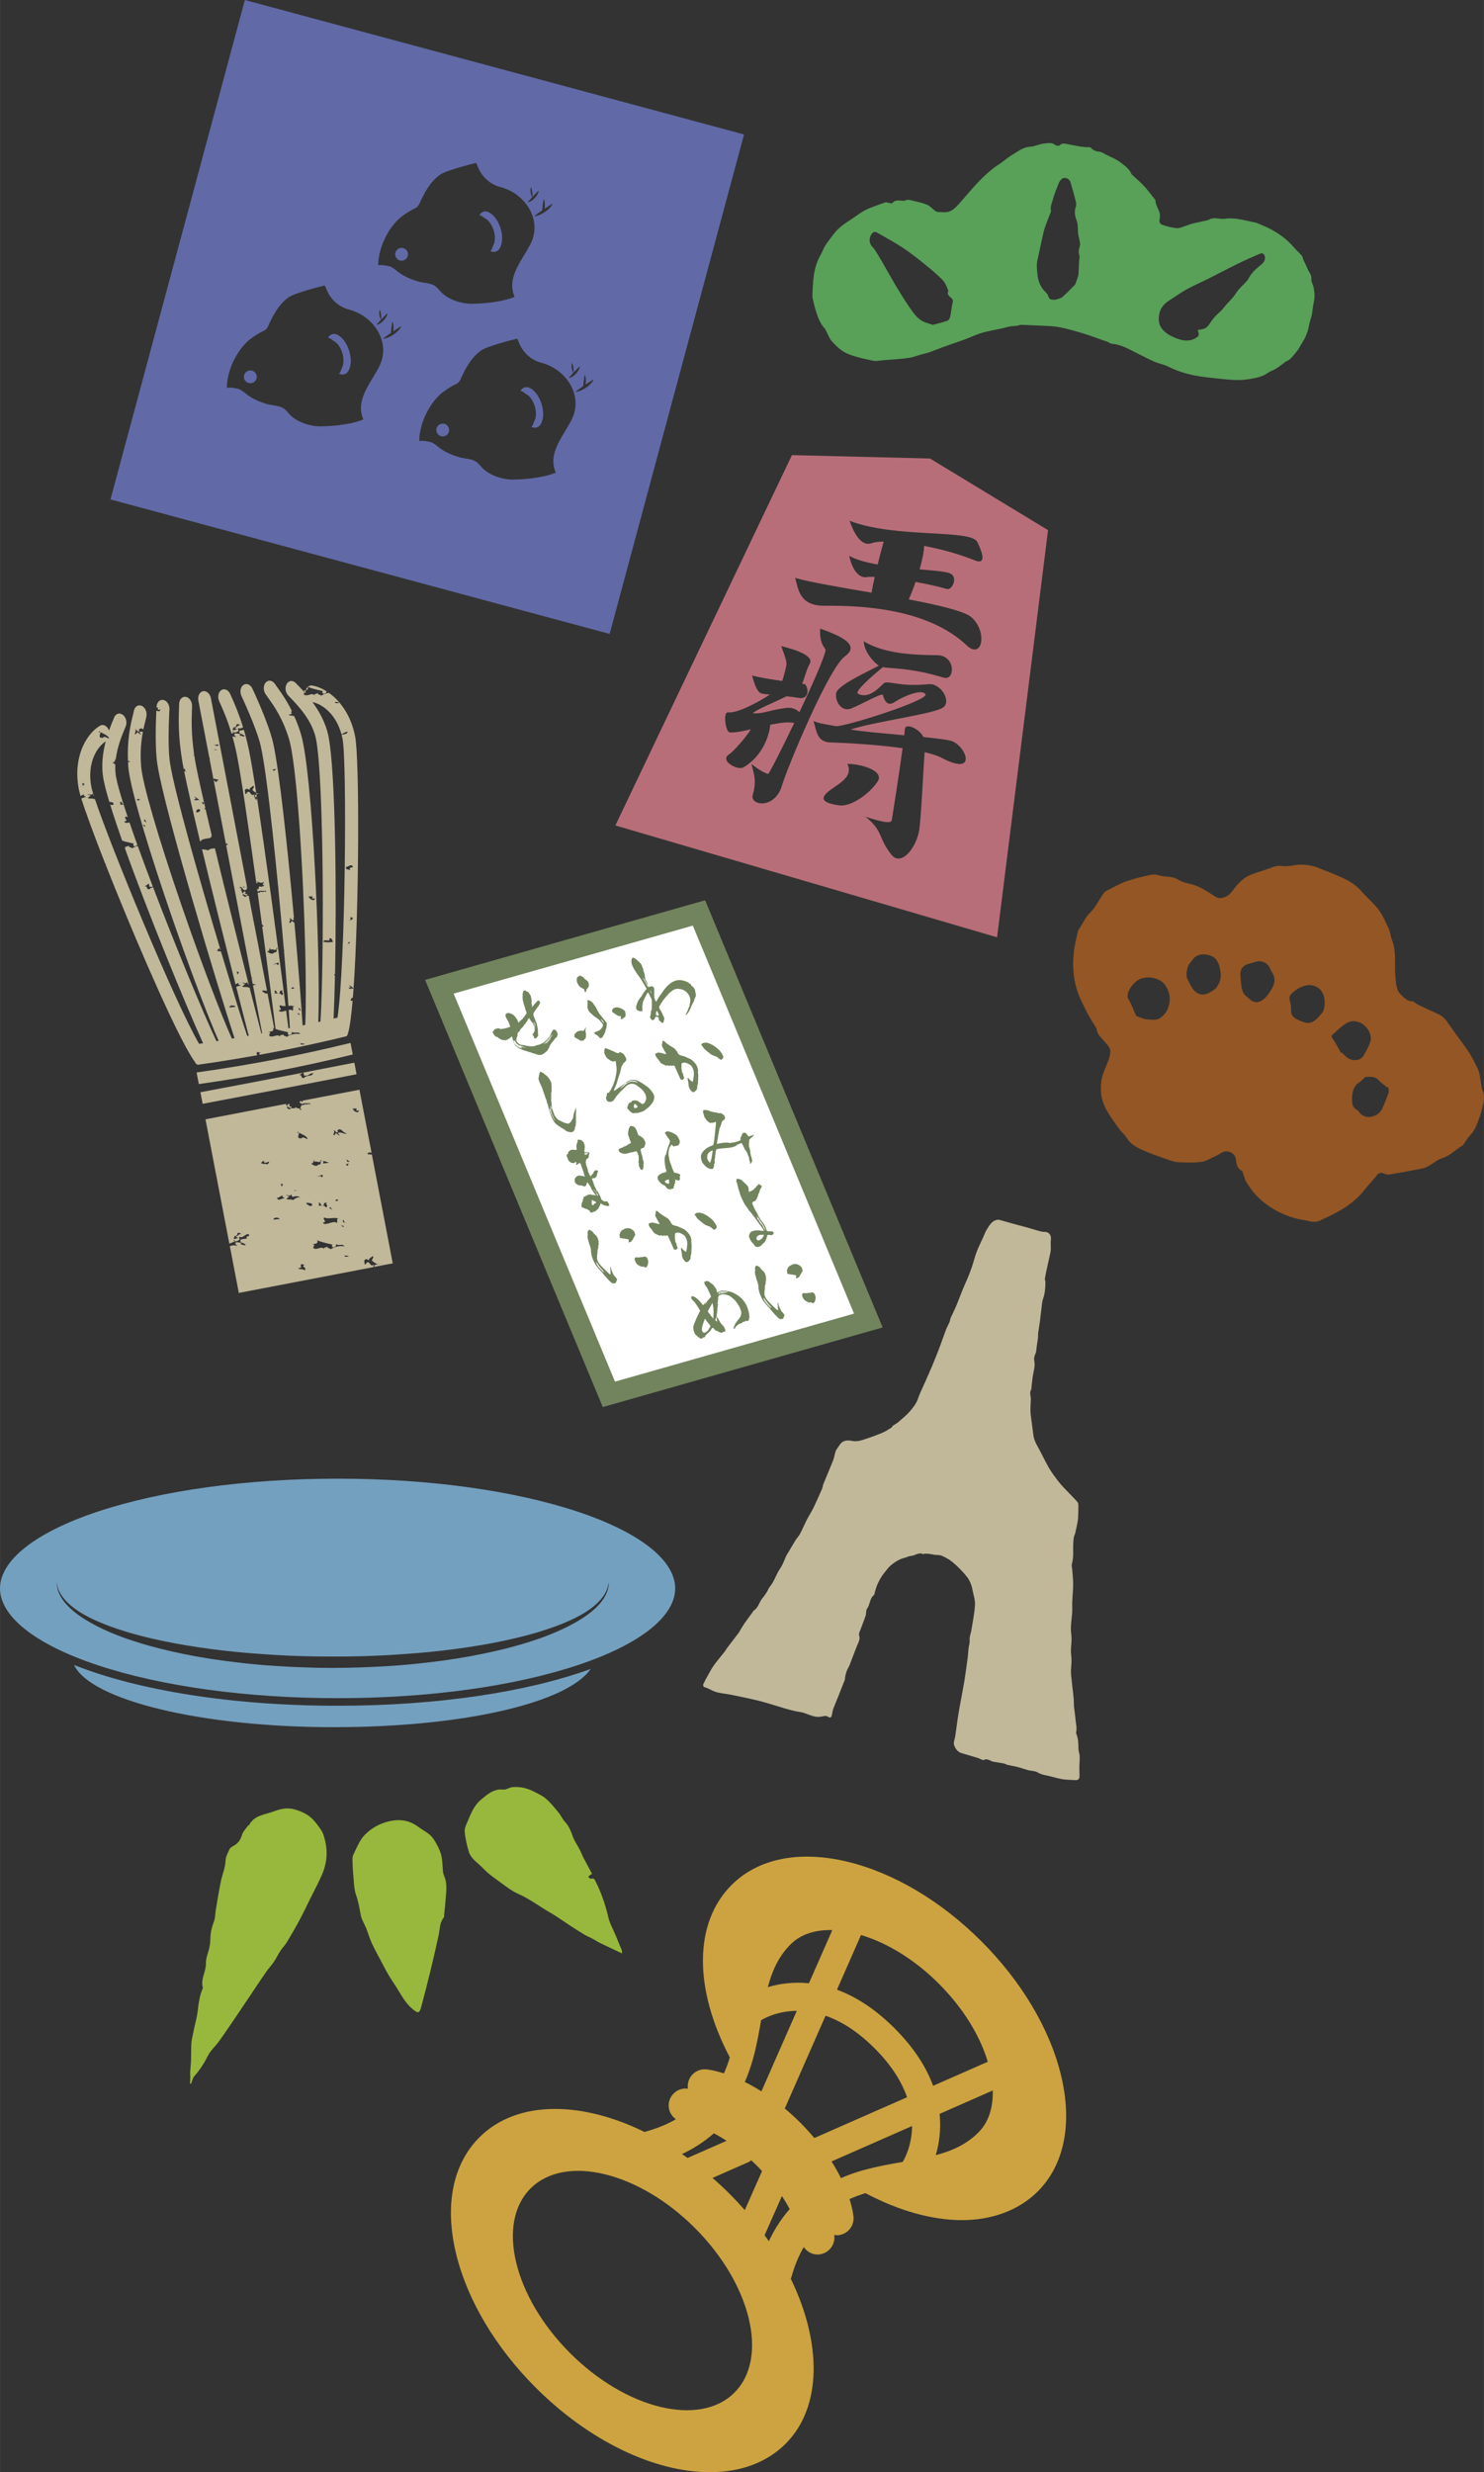 <?xml version="1.0" encoding="UTF-8"?>
<svg xmlns="http://www.w3.org/2000/svg" width="144.24mm" height="240.15mm" viewBox="0 0 408.86 680.75">
  <rect x="0" y="0" width="408.86" height="680.75" fill="#333333" stroke="none"/>
  <defs>
    <style>
      .cls-1 {
        fill: #616aa7;
      }

      .cls-2 {
        fill: #fff;
        fill-rule: evenodd;
      }

      .cls-3 {
        opacity: .8;
      }

      .cls-3, .cls-4, .cls-5, .cls-6, .cls-7, .cls-8, .cls-9 {
        mix-blend-mode: multiply;
      }

      .cls-4 {
        fill: #ddaf42;
      }

      .cls-4, .cls-9 {
        opacity: .9;
      }

      .cls-10 {
        fill: #72845d;
      }

      .cls-5 {
        fill: #c7691e;
        opacity: .66;
      }

      .cls-11 {
        fill: #97b83c;
      }

      .cls-12 {
        isolation: isolate;
      }

      .cls-6 {
        fill: #59a059;
      }

      .cls-13, .cls-8 {
        fill: #c1b89a;
      }

      .cls-9 {
        fill: #c77580;
      }

      .cls-14 {
        fill: #84bbe2;
      }
    </style>
  </defs>
  <g class="cls-12">
    <g id="_レイヤー_2" data-name="レイヤー_2">
      <g id="text">
        <g>
          <path class="cls-8" d="M246.08,392.54c.56-.37,1.05-.63,1.45-.98,1.09-.96,2.25-1.87,3.19-2.97.88-1.03,1.74-2.11,2.2-3.47.51-1.5,1.25-2.92,1.88-4.37.68-1.56,1.39-3.12,2.05-4.69.71-1.7,1.39-3.4,2.04-5.12.6-1.59,1.14-3.2,1.74-4.79.28-.73.68-1.4.99-2.12.15-.37.16-.8.32-1.16.61-1.38,1.33-2.72,1.86-4.13.76-2,1.54-3.97,2.42-5.92.57-1.27,1.07-2.57,1.53-3.89.49-1.4.81-2.86,1.34-4.24.52-1.37,1.2-2.67,1.8-4.01.31-.69.54-1.43.95-2.06.74-1.12,1.34-2.43,2.84-2.71.21-.04.44-.08.63-.02,1.35.37,2.68.77,4.03,1.14,1.17.32,2.36.61,3.53.94,1.18.33,2.35.72,3.54,1.04.48.13.99.22,1.48.21,1.08-.02,1.8.94,1.65,2.04-.12.88,0,1.79-.03,2.68,0,.36-.05.73-.13,1.09-.34,1.58-.71,3.16-1.05,4.74-.17.8-.34,1.6-.45,2.41-.04.26.15.55.15.82,0,1.59-.13,3.16-.66,4.68-.21.62-.28,1.3-.36,1.97-.18,1.39-.31,2.78-.49,4.16-.14,1.07-.34,2.14-.49,3.21-.05.4-.01.82-.04,1.23-.03.37-.09.73-.14,1.09-.08.53-.16,1.07-.24,1.6-.1.63-.08,1.32-.35,1.86-.35.7-.41,1.35-.28,2.06.22,1.25-.13,2.44-.35,3.65-.23,1.25-.32,2.53-.47,3.79-.01.1.03.22-.02.29-.6.88-.11,1.78-.12,2.67-.01.78-.1,1.56-.11,2.33-.01.65-.01,1.31.07,1.96.22,1.85.5,3.69.72,5.54.18,1.56.97,2.84,1.69,4.16.78,1.44,1.48,2.93,2.27,4.36.47.87,1.01,1.7,1.58,2.5.69.96,1.4,1.9,2.17,2.78.86.98,1.79,1.89,2.69,2.84.61.63,1.24,1.25,1.79,1.93.19.23.22.64.22.96,0,1.08-.03,2.17-.07,3.25-.01.39-.07.78-.14,1.16-.2,1.01-.39,2.02-.63,3.02-.11.48-.38.93-.45,1.41-.11.83-.16,1.68-.16,2.52,0,1.54.12,3.07-.33,4.61-.15.52.05,1.15.09,1.73.07.92.18,1.83.22,2.75.04.77.02,1.55,0,2.33-.07,1.75-.3,3.5-.22,5.24.06,1.31-.14,2.57-.26,3.86-.07.73-.13,1.47-.12,2.2.02.89.19,1.77.19,2.66,0,1.03-.17,2.06-.18,3.09,0,.94.17,1.87.17,2.81,0,1.02-.17,2.05-.16,3.07,0,.91.16,1.81.24,2.72.16,2,.56,3.97.56,5.99,0,1.41.34,2.81.44,4.22.09,1.27.48,2.53.18,3.83-.02.11.02.24.06.35.57,1.34.56,2.77.59,4.2.01.64.31,1.27.33,1.91.04.97-.06,1.94-.09,2.92,0,.19,0,.39,0,.58.02.71.06,1.42.04,2.13-.01.61-.35,1-.95,1-.81,0-1.61-.09-2.41-.12-2.04-.06-3.92-.83-5.9-1.2-.83-.16-1.6-.38-2.36-.85-.68-.41-1.63-.34-2.44-.55-.96-.25-1.88-.61-2.84-.86-.96-.25-1.94-.39-2.9-.61-.37-.09-.7-.33-1.07-.4-1.03-.2-2.07-.34-3.11-.52-.13-.02-.24-.14-.37-.19-.65-.25-1.27-.68-2.02-.24-.09.06-.26.02-.38-.03-.46-.18-.9-.42-1.37-.57-1.43-.44-2.87-.85-4.31-1.27-1.16-.34-1.82-1.3-2.13-2.31-.21-.69.22-1.6.34-2.42.24-1.66.45-3.33.7-5,.18-1.22.4-2.44.62-3.65.38-2.12.81-4.23,1.16-6.35.35-2.18.65-4.38.94-6.57.16-1.21.13-2.45.44-3.62.17-.67.06-1.27.11-1.9.05-.61.33-1.2.42-1.81.39-2.41.9-4.81,1.04-7.23.08-1.41-.46-2.84-.72-4.27-.25-1.35-.81-2.61-1.64-3.63-1.11-1.36-2.37-2.62-3.7-3.76-.88-.76-1.95-1.35-3.02-1.83-.64-.29-1.45-.2-2.18-.31-.44-.06-.87-.18-1.32-.23-.43-.05-.87-.05-1.31-.04-.13,0-.31.16-.4.12-1.2-.62-2.19.4-3.3.47-.6.04-1.18.38-1.79.53-1.38.33-2.57,1.07-3.65,1.94-.76.61-1.37,1.44-1.98,2.22-1.32,1.68-2.2,3.58-2.67,5.67-.03.14-.07.33-.16.41-1.21.96-1.04,2.63-1.91,3.79-.35.47-.17,1.31-.38,1.93-.54,1.56-1.17,3.1-1.74,4.65-.09.25-.12.59-.04.84.23.68.06,1.26-.22,1.9-.66,1.53-1.23,3.1-1.84,4.65-.29.73-.5,1.51-.89,2.18-.6,1.06-.91,2.17-1,3.37-.02.23-.17.45-.26.68-.48,1.21-.95,2.42-1.43,3.63-.49,1.23-1.02,2.44-1.48,3.68-.2.56-.28,1.16-.4,1.75-.15.72-.48.87-1.09.47-.38-.25-.72-.25-1.19-.15-.77.17-1.61.28-2.36.12-1.14-.24-2.21-.77-3.33-1.1-.69-.2-1.42-.25-2.12-.41-.91-.21-1.81-.43-2.7-.69-2.36-.69-4.69-1.48-7.07-2.09-2.66-.67-5.36-1.2-8.05-1.76-1.43-.3-2.94-.34-4.29-.82-1.02-.36-1.96-1.02-3.05-1.28-.13-.03-.28-.56-.2-.75.42-.9.9-1.77,1.39-2.64.52-.91,1-1.85,1.62-2.69.94-1.29,1.99-2.5,2.98-3.76.19-.25.32-.55.51-.8,1.13-1.49,2.27-2.97,3.4-4.46.14-.19.22-.43.35-.64.37-.61.73-1.23,1.14-1.82.72-1.03,1.48-2.03,2.22-3.04.1-.14.15-.34.28-.42,1.33-.81,1.53-2.45,2.5-3.54.45-.5.81-1.08,1.18-1.65.28-.44.42-.99.75-1.37,1.28-1.49,1.76-3.45,2.86-5.03.71-1.02,1.11-2.17,1.59-3.29.21-.49.52-.93.8-1.39.62-1.05,1.22-2.1,1.86-3.13.39-.61.92-1.13,1.25-1.77.65-1.23,1.18-2.52,1.81-3.76.47-.93,1.05-1.81,1.54-2.73.38-.71.71-1.44,1.04-2.17.56-1.21,1.12-2.43,1.64-3.66.19-.46.24-.98.42-1.44.88-2.18,1.82-4.33,2.68-6.51.31-.79.39-1.67.68-2.47.17-.48.54-.89.82-1.33.05-.08.14-.14.18-.23.83-1.48,2.21-1.56,3.54-1.28,1.05.22,2,.02,2.93-.28,1.78-.56,3.54-1.2,5.27-1.91.92-.37,1.77-.93,2.62-1.47.25-.16.37-.54.45-.67Z"/>
          <g id="_x30_35皿1枚" class="cls-3">
            <path class="cls-14" d="M20.4,458.47c4.52,9.65,34.84,17.13,71.48,17.13s64.63-6.92,70.85-16.03c-17.24,6.27-41.91,10.13-69.72,10.13-29.41,0-55.3-4.32-72.61-11.23Z"/>
            <path class="cls-14" d="M159.19,416.27c-17.66-5.87-41.16-9.1-66.18-9.1s-48.52,3.23-66.18,9.1c-17.05,5.67-26.83,13.37-26.83,21.12s9.78,15.45,26.83,21.12c17.66,5.87,41.16,9.1,66.18,9.1s48.52-3.23,66.18-9.1c17.05-5.67,26.83-13.37,26.83-21.12s-9.78-15.45-26.83-21.12ZM167.7,436.05c0,.16-.01.35-.02.58-.02.23-.1.49-.16.8-.27,1.2-1.05,2.91-2.66,4.59-1.58,1.7-3.86,3.38-6.66,4.93-2.8,1.56-6.11,3.03-9.83,4.32-3.71,1.3-7.81,2.46-12.2,3.44-4.38.99-9.05,1.86-13.9,2.52-4.85.66-9.89,1.21-15.02,1.53-5.13.33-10.34.5-15.58.52-5.17-.01-10.45-.19-15.56-.52-5.13-.31-10.16-.87-15.02-1.53-4.85-.66-9.52-1.52-13.9-2.52-4.39-.99-8.49-2.14-12.2-3.44-3.71-1.29-7.03-2.75-9.83-4.32-2.8-1.55-5.08-3.23-6.66-4.93-1.61-1.68-2.39-3.4-2.66-4.59-.06-.3-.13-.56-.16-.8,0-.23-.02-.43-.02-.59-.01-.31-.02-.48-.02-.48,0,0,.02.16.06.47.02.15.05.35.08.58.04.23.14.48.22.77.36,1.15,1.29,2.69,2.93,4.2,1.62,1.53,3.94,3.01,6.76,4.33,2.83,1.33,6.15,2.54,9.84,3.64,7.4,2.17,16.29,3.82,25.89,4.94,4.8.57,9.78.94,14.85,1.25,5.09.29,10.19.42,15.4.41,5.14.02,10.31-.11,15.38-.4,5.07-.3,10.05-.67,14.85-1.24,4.8-.57,9.42-1.24,13.77-2.07,4.34-.84,8.42-1.78,12.12-2.87,3.69-1.11,7.02-2.31,9.84-3.65,2.83-1.32,5.14-2.8,6.76-4.33,1.64-1.52,2.57-3.06,2.92-4.2.08-.29.18-.54.22-.76.03-.23.06-.42.08-.58.04-.31.06-.47.06-.47,0,0,0,.16-.02.48Z"/>
          </g>
          <path class="cls-6" d="M223.81,81.83c.16-3.97.16-7.98,2.27-11.61.49-.85.79-1.82,1.32-2.65.71-1.1,1.54-2.13,2.34-3.17,1.17-1.54,2.69-2.67,4.32-3.7,1.49-.94,2.86-2.09,4.41-2.87,1.73-.87,3.62-1.44,5.45-2.1.25-.09.6.09.9.13.35.04.9.22,1.01.08.76-1.01,1.77-.7,2.74-.67.22,0,.48.07.66-.02.85-.42,1.68-.14,2.49.06,1.27.31,2.57.58,3.76,1.1.79.34,1.4,1.08,2.11,1.61.23.17.53.34.8.35.97.04,1.98.17,2.89-.05.75-.18,1.49-.73,2.06-1.28.96-.92,1.78-1.99,2.68-2.99,1.5-1.67,2.92-3.41,4.53-4.96,1.48-1.43,3.05-2.83,4.79-3.92,1.22-.76,2.24-1.78,3.45-2.48,1.59-.92,3.03-2.18,5.06-2.29,1.27-.07,2.51-.76,3.78-.86,1.01-.09,2.14-.44,3.12.39.26.22,1,.28,1.2.08.83-.79,1.75-.37,2.56-.24,1.8.3,3.57.81,5.42.75.23,0,.54.06.67.21.69.81,1.61.96,2.58,1.11.49.08.94.42,1.4.66,1.43.74,2.99,1.32,4.24,2.3,1.07.83,2.27,1.66,2.86,3.01.09.21.3.39.48.55,1.02.95,2.11,1.84,3.04,2.87,1.07,1.16,2,2.44,2.99,3.67.05.06.15.13.15.19,0,1.22.7,2.19,1.07,3.28.22.63.21,1.4.07,2.06-.17.84.25,1.32.84,1.51,1.27.41,2.58.78,3.9.89.77.07,1.6-.37,2.39-.61.67-.2,1.3-.5,1.98-.66,1.36-.33,2.74-.61,4.11-.91.05-.01.12,0,.17-.03,1.27-.9,2.65-.38,4-.34.6.02,1.2-.16,1.8-.15.86.02,1.74.05,2.58.2,1.5.26,2.99.61,4.48.93.16.03.33.04.48.11,1.41.62,2.86,1.15,4.2,1.9,2.23,1.24,4.28,2.74,5.95,4.71.73.86,1.6,1.61,2.34,2.46.23.26.23.71.38,1.06.35.79.77,1.55,1.09,2.35.4,1,1.25,1.8,1.14,3.06-.06.72.46,1.46.6,2.22.24,1.23.41,2.47.12,3.74-.28,1.25-.38,2.55-.6,3.82-.09.51-.29.99-.42,1.49-.14.53-.3,1.06-.39,1.59-.3,1.6-.87,3.09-1.76,4.45-.55.85-.95,1.83-1.61,2.58-.88,1-1.58,2.25-2.95,2.74-.2.07-.34.28-.52.4-.75.54-1.48,1.12-2.27,1.6-.72.44-1.57.69-2.26,1.18-1.54,1.1-3.32,1.36-5.11,1.68-2.64.47-5.27.19-7.89-.09-2.32-.25-4.65-.45-6.94-.89-2.59-.5-5.11-1.28-7.5-2.49-1.18-.6-2.55-.81-3.77-1.34-1.61-.7-3.17-1.54-4.75-2.32-2.24-1.11-4.4-2.41-6.99-2.61-.38-.03-.74-.37-1.12-.52-.56-.22-1.14-.38-1.7-.58-1.53-.53-3.03-1.14-4.58-1.6-2.37-.7-4.75-1.45-7.17-1.88-2.13-.37-4.33-.35-6.49-.47-1.33-.08-2.66-.13-3.99-.16-.31,0-.63.2-.95.24-.92.13-1.88.12-2.77.37-3.03.84-6.2,1.06-9.15,2.37-2.86,1.27-5.88,2.16-8.82,3.24-1.16.42-2.3.91-3.46,1.32-.62.22-1.28.34-1.92.52-1.3.36-2.58.88-3.91,1.06-2.27.32-4.57.44-6.86.62-.97.08-1.99.33-2.91.13-2.22-.48-4.44-.91-6.6-1.75-1.95-.75-3.32-2.08-4.63-3.49-.77-.83-1.16-2.03-1.72-3.07-.08-.14-.12-.32-.23-.43-1.48-1.54-2.08-3.52-2.69-5.48-.34-1.08-.55-2.21-.82-3.35ZM329.95,90.93c.3-.08.57-.2.86-.22.99-.07,1.73-.5,2.29-1.32.51-.76,1.03-1.53,1.64-2.21.7-.79,1.62-1.41,2.25-2.24,1.09-1.46,2.53-2.6,3.52-4.17.8-1.28,2.03-2.31,3.06-3.45.11-.12.22-.26.3-.41.74-1.53,1.93-2.67,3.22-3.73.75-.61,1.51-1.17,1.43-2.35-.06-.78-.63-1.3-1.36-.98-1.96.87-3.94,1.7-5.86,2.64-2.79,1.36-5.53,2.82-8.3,4.21-2.01,1.01-4.09,1.89-6.06,2.97-1.63.9-3.12,2.03-4.71,3.01-1.84,1.13-2.87,2.61-2.97,4.88-.09,1.98.83,3.22,2.23,4.25.8.58,1.73,1.01,2.66,1.36,1.66.63,3.36.96,5.07.04,1.15-.62,1.32-1.01.75-2.28ZM290.67,82.57c.69-.25,1.5-.33,2.01-.77,1.22-1.03,2.29-2.21,3.42-3.34.08-.08.15-.17.19-.28.26-.72.53-1.43.76-2.16.08-.26.09-.54.11-.81.05-1.1.09-2.2.14-3.3.03-.55.23-1.15.07-1.63-.31-.94-.1-1.77.16-2.64.11-.36.02-.79-.05-1.18-.14-.82-.43-1.63-.48-2.46-.07-1.08.04-2.13-.36-3.22-.41-1.13-.75-2.38-.28-3.66.17-.47.18-1.07.06-1.56-.46-1.86-.97-3.7-1.54-5.53-.24-.76-1.57-1.49-2.39-.71-.3.29-.6.63-.75,1.01-.6,1.53-1.25,3.05-1.66,4.63-.25.98-.8,1.95-.51,3.05.05.2-.1.47-.19.7-.6,1.64-1.35,3.25-1.79,4.94-.68,2.62-1.11,5.3-1.75,7.94-.32,1.32-.12,2.61-.02,3.88.12,1.46.59,2.91,1.5,4.14.49.66,1.31,1.21,1.49,1.92.3,1.21,1.12.91,1.85,1.04ZM257.02,89.45c1.64-.45,2.87-.71,4.02-1.14.36-.13.68-.71.77-1.14.27-1.25.32-2.55.64-3.78.17-.67.04-1-.44-1.4-.36-.29-.71-.66-.89-1.07-.11-.26.25-.73.13-.99-.45-.99-.83-2.1-1.56-2.84-1.58-1.6-3.32-3.05-5.08-4.46-1.91-1.54-3.84-3.07-5.88-4.41-2.28-1.5-4.7-2.79-7.07-4.16-.56-.32-1.05-.25-1.48.33-.84,1.12-.78,2.65.21,3.64.21.21.43.44.59.69.73,1.18,1.46,2.35,2.16,3.55,1.27,2.2,2.49,4.43,3.79,6.61,1.16,1.93,2.35,3.86,3.63,5.71,1.16,1.68,2.31,3.43,4.38,4.19.81.29,1.63.53,2.07.67Z"/>
          <path class="cls-5" d="M403.12,315.34c-1.89,1.01-3.42,2.83-5.73,3.56-1.42.45-2.63,1.54-3.96,2.28-.56.31-1.2.52-1.83.64-2.95.57-5.9,1.11-8.87,1.61-.41.07-.9-.09-1.31-.25-1.03-.42-1.58-.24-2.22.63-.58.79-1.28,1.49-1.93,2.24-1.07,1.24-2.03,2.59-3.22,3.69-1.29,1.2-2.72,2.32-4.23,3.23-1.9,1.15-3.93,2.08-5.93,3.04-1.03.49-2.12.56-3.27.24-1.24-.34-2.56-.43-3.8-.78-3.53-1.01-6.68-2.64-9.49-5.13-1.66-1.46-2.87-3.1-3.98-4.91-.3-.5-.43-1.1-.64-1.66-.19-.49-.27-1.2-.63-1.4-1.35-.75-1.41-1.95-1.6-3.26-.21-1.47-1.85-2.4-3.3-1.95-.78.24-1.44.81-2.2,1.15-1.32.6-2.63,1.44-4.02,1.63-2.13.28-4.33.18-6.49.07-.98-.05-1.97-.44-2.92-.77-2.29-.81-4.61-1.57-6.82-2.58-1.62-.74-3.24-1.58-4.25-3.25-.61-.99-1.59-1.75-2.26-2.72-2.19-3.17-4.77-6.19-4.91-10.32-.05-1.32.05-2.69.39-3.95.41-1.54,1.18-2.99,1.72-4.5.27-.75.46-1.56.5-2.35.02-.49-.22-1.09-.53-1.49-.88-1.12-1.92-2.12-2.77-3.27-.37-.5-.36-1.28-.67-1.84-.75-1.37-1.68-2.64-2.38-4.04-1.04-2.07-2.16-4.15-2.85-6.35-1.13-3.62-1.29-7.39-.76-11.16.24-1.69.64-3.35,1.04-5.01.11-.45.47-.84.73-1.25.79-1.23,1.4-2.65,2.42-3.63,1.76-1.67,2.65-3.87,4.05-5.74.18-.24.48-.4.76-.54,1.76-.88,3.47-1.91,5.31-2.55,2.32-.81,4.72-1.41,7.14-1.86.97-.18,2.06.3,3.1.45.95.14,1.95.12,2.86.39.91.27,1.7.89,2.6,1.2,1.32.45,2.76.61,4.01,1.18,1.6.73,3.11,1.68,4.58,2.67,1,.68,1.83.74,2.98.26,1.8-.74,2.44-2.54,3.72-3.75.86-.81,1.63-1.58,2.77-2.1,2.09-.96,4.32-1.44,6.43-2.29.95-.39,1.8-.51,2.82-.38,1,.13,2.05.01,3.05-.17,2.55-.46,4.97-.16,7.34.85,1.68.72,3.42,1.31,5.09,2.06,2.2.99,4.38,2.02,6.04,3.89,1.22,1.37,2.53,2.64,3.81,3.96,1.46,1.51,2.5,3.28,3.31,5.2.26.61.64,1.16.85,1.78.3.91.38,1.9.74,2.79,1.32,3.32.62,6.8.96,10.19.17,1.67.13,3.67,1.59,4.96.83.74,1.57,1.69,2.92,1.72.54.01,1.05.63,1.62.9,1.78.86,3.58,1.7,5.38,2.51,1.25.57,2.27,1.38,2.95,2.6.07.12.18.22.26.33,1.44,2,2.86,4.03,4.34,6.01,1.48,1.99,2.66,4.17,3.67,6.4.62,1.37.66,3,.96,4.52.07.38.04.8.2,1.13.89,1.76.38,3.44-.04,5.21-.37,1.57-.89,3.05-1.52,4.53-.46,1.1-1.01,2.04-1.85,2.89-.7.71-1.18,1.63-1.83,2.56ZM313.03,279.75c1.02.34,1.93.86,2.87.92,1.36.08,2.86.45,4.05-.55.85-.72,1.54-1.53,1.93-2.71.77-2.34.42-4.39-.98-6.31-1.49-2.04-5.95-2.89-8.28-.5-1.06,1.08-1.93,2.25-1.96,3.82,0,.43.37.87.57,1.3.14.29.31.56.43.86.44,1,.86,2.01,1.36,3.17ZM382.5,299.34c-.11.03-.22.05-.33.08-.83-.69-1.74-1.32-2.47-2.1-.97-1.04-2.18-.76-3.33-.79-.25,0-.51.38-.77.6-.36.31-.72.63-1.09.92-.24.19-.55.3-.74.53-1.32,1.54-1.34,3.37-1.18,5.25.09,1.03.75,1.53,1.54,1.97.09.05.15.15.2.24.74,1.14,2.04,1.73,3.29,1.5,1.5-.27,2.67-1.02,3.29-2.44.6-1.37,1.17-2.75,1.65-4.16.16-.47-.03-1.06-.06-1.59ZM343.52,274.44c1.7,1.76,2.91,1.96,4.57.77.64-.46,1.12-1.17,1.6-1.83,1.28-1.77,2.16-3.61.71-5.73-.23-.34-.35-.76-.53-1.13-.64-1.3-2.15-2.07-3.56-1.77-.71.15-1.39.45-2.1.6-1.74.37-2.67,1.64-2.43,3.38.03.21-.02.43.01.64.27,1.92.12,4,1.73,5.07ZM334.99,272.17c.16-.25.37-.56.57-.88,1.05-1.63.89-3.28.43-5.1-.44-1.77-1.39-2.84-3.04-3.22-1.64-.37-3.26-.24-4.38,1.32-.29.4-.59.78-.9,1.16-.65.81-.99,3.16-.57,3.98.45.87.82,1.78,1.35,2.59.36.55.85,1.09,1.42,1.41,2,1.11,3.5-.13,5.12-1.25ZM369.49,289.92c.07-.04.14-.08.21-.12.37.38.72.79,1.12,1.15,1.62,1.48,4.12,1.24,4.97-.45.32-.65.76-1.25,1.04-1.91.35-.83.83-1.69.86-2.55.1-2.91-3.5-6.11-6.58-4.37-1.54.87-2.8,2.23-4.15,3.41-.11.09-.02.52.09.74.21.4.52.74.74,1.13.57.98,1.12,1.98,1.68,2.97ZM362.97,280.39c.62-.8,1.59-1.53,1.78-2.42.35-1.65.42-3.39-.61-4.97-.83-1.25-2.53-1.97-3.96-1.71-1.58.28-2.82.99-4.04,2.04-.9.77-.99,1.39-.72,2.39.21.77.33,1.6.29,2.39-.07,1.24.48,1.97,1.52,2.51,2.77,1.44,3.99,1.46,5.73-.23Z"/>
          <g>
            <path class="cls-11" d="M52.34,573.76c.03-.63.07-1.26.08-1.9,0-.42-.06-.85-.04-1.26.06-.99.18-1.97.23-2.96.05-.87.03-1.75.05-2.63.02-.93-.02-1.86.1-2.77.14-1.1.41-2.19.63-3.28.37-1.8.91-3.59,1.1-5.41.23-2.13.56-4.2,1.41-6.18-.74-2.36.89-4.42.83-6.75-.04-1.48.68-2.98.98-4.48.17-.82.23-1.67.25-2.51.03-1.56.4-3.02.97-4.48.38-.97.33-2.11.51-3.17.45-2.65.86-5.3,1.41-7.93.4-1.91,1.21-3.71,1.29-5.72.04-1.04.61-2.09,1.07-3.08.19-.41.67-.74,1.1-.96,1.3-.68,1.98-1.72,2.4-3.12.27-.88,1.01-1.61,1.56-2.39.08-.11.31-.12.36-.23,1.44-2.76,4.4-2.85,6.82-3.77,1.74-.66,3.65-1.11,5.56-.58,1.99.55,3.87,1.38,5.31,2.92.85.91,1.57,1.94,2.26,2.98.34.52.54,1.15.72,1.76,1.08,3.52.87,7-.59,10.35-.96,2.22-2.12,4.36-3.2,6.54-.96,1.93-1.87,3.89-2.89,5.78-1.13,2.11-2.33,4.19-3.57,6.25-.51.85-1.24,1.57-1.79,2.4-.65.99-1.15,2.07-1.81,3.04-.63.94-1.43,1.77-2.08,2.7-1.36,1.95-2.67,3.94-3.99,5.91-1.39,2.06-2.76,4.12-4.15,6.17-1.62,2.38-3.22,4.77-4.9,7.1-.95,1.33-2.27,2.45-3,3.89-1.05,2.05-2.22,3.95-3.76,5.66-.5.55-.64,1.42-.95,2.14-.1-.01-.2-.03-.3-.04Z"/>
            <path class="cls-11" d="M171.33,537.88c-1.04-.49-1.92-.92-2.8-1.33-1.06-.5-2.13-.98-3.17-1.51-.8-.4-1.56-.89-2.34-1.31-.65-.35-1.35-.61-1.97-.98-1.29-.77-2.56-1.58-3.82-2.4-1.86-1.21-3.65-2.54-5.58-3.64-3-1.71-5.74-3.84-8.94-5.24-1.52-.67-2.9-1.71-4.25-2.7-1.86-1.37-3.84-2.67-5.4-4.34-1.36-1.46-3.31-2.53-3.91-4.58-.53-1.8-.98-3.66-1.13-5.52-.08-.97.5-2.03.9-2.99.87-2.12,1.79-4.29,3.57-5.76,1.76-1.45,3.52-3.09,6.19-2.8.79.08,1.63-.57,2.47-.66,2.07-.21,4.05.25,5.89,1.19,1.18.6,2.43,1.16,3.41,2.02,1.28,1.11,2.35,2.47,3.44,3.78.66.8,1.07,1.82,1.77,2.56,1.12,1.17,1.62,2.58,2.16,4.05.48,1.31,1.33,2.49,1.98,3.75.34.65.58,1.36.92,2.02.77,1.49,1.58,2.96,2.41,4.51-.22.12-.38.17-.5.27-.21.18-.39.39-.58.58.27.18.63.57.81.5.78-.32.95.19,1.21.7,1.62,3.17,2.75,6.5,3.55,9.97.38,1.64,1.27,3.16,1.92,4.73.6,1.44,1.2,2.88,1.79,4.33.06.15.01.34.02.82Z"/>
            <path class="cls-11" d="M109.55,547.74c-.84-1.31-1.73-2.6-2.52-3.94-.76-1.28-1.44-2.61-2.13-3.93-.87-1.64-1.78-3.27-2.55-4.96-.58-1.27-.94-2.64-1.46-3.94-.46-1.16-1.21-2.24-1.46-3.43-.39-1.86-.61-3.72-1.28-5.56-.67-1.83-.63-3.92-.84-5.9-.13-1.31-.17-2.62-.2-3.94-.01-.45.02-.95.2-1.34.7-1.49,1.35-3.02,2.25-4.39.64-.98,1.58-1.82,2.52-2.54.95-.71,2.02-1.31,3.13-1.73,3.48-1.32,6.9-1.46,10.07.94,1.04.79,2.26,1.37,3.22,2.24.75.67,1.32,1.6,1.8,2.5.56,1.05,1.09,2.17,1.33,3.32.3,1.44.27,2.95.44,4.42.05.46.26.91.43,1.35.67,1.73.47,3.52.35,5.3-.12,1.71-.32,3.4-.49,5.11-.02.25.02.57-.12.73-1.15,1.41-1.03,3.16-1.38,4.78-.72,3.32-1.47,6.63-2.28,9.93-.81,3.34-1.68,6.68-2.57,10-.47,1.75-.95,1.59-2.22.57-1.91-1.53-3.02-3.6-4.26-5.59Z"/>
          </g>
          <g class="cls-7">
            <path class="cls-13" d="M84.77,302.66s-.09-.05-.13-.08c0,0,0,0,0,0l.14.07Z"/>
            <path class="cls-13" d="M71.98,218.45c-.12.15-.38.18-.65.19.26.04.5,0,.65-.19Z"/>
            <path class="cls-13" d="M70.75,219.39c.02.16.05.31.07.47.06-.16.05-.32-.07-.47Z"/>
            <path class="cls-13" d="M71.32,218.64c-.23-.04-.48-.15-.73-.29.02.12.04.24.06.36.2-.06.45-.07.68-.08Z"/>
            <path class="cls-13" d="M43.07,195.75c.02-.34.03-.61.04-.79"/>
            <path class="cls-13" d="M58.69,214.43c.04.16.09.3.16.42l-.08-.4-.09-.02Z"/>
            <path class="cls-13" d="M56.43,221.29l-.18-.13c.01.05.02.1.04.16l.14-.03Z"/>
            <path class="cls-13" d="M61.55,262.31s-.05-.07-.09-.1l-.04.03.13.07Z"/>
            <path class="cls-13" d="M95,238.62s0-.02,0-.03c-.03,0-.05-.02-.08-.02.03.02.06.03.08.05Z"/>
            <polygon class="cls-13" points="78.12 272.59 78.11 272.6 78.11 272.6 78.12 272.59"/>
            <path class="cls-13" d="M83.57,295.28l-.16.11c.06-.01.12-.02.18-.03l-.02-.08Z"/>
            <path class="cls-13" d="M97.7,272.31l-.29-.22s0,.06,0,.09c.11.02.22.05.3.12Z"/>
            <path class="cls-13" d="M84.7,189.09s.05.05.07.08c.01-.01.03-.02.04-.04-.04-.02-.07-.03-.11-.05Z"/>
            <path class="cls-13" d="M84.41,188.97c.09.04.19.08.29.12-.07-.07-.17-.12-.29-.12Z"/>
            <path class="cls-13" d="M83.88,190.64c.09.1.18.2.28.31,0-.08-.01-.15-.01-.23,0-.25.05-.47.12-.69l-.72.23s.03.03.04.05c.44,0,.4.14.29.33Z"/>
            <path class="cls-13" d="M58.19,230.06c.06.01.1.03.16.05-.61-2.54-1.18-4.96-1.7-7.22l-.52-.22c-.11-.03-.25-.08-.45-.19l.45.19c.33.09.35-.09.41-.26-.08-.36-.17-.74-.25-1.09l-.5.1-.16-.71.62.45c-1.21-5.27-2.12-9.48-2.53-11.88-.08-.46-.14-.88-.2-1.32-.03.01-.06.02-.09.03-.02.09-.12.13-.45.05.15,0,.31,0,.45-.05.04-.13-.09-.34.03-.42-.82-5.64-.68-9.54-.57-12.45l.02-.65c.05-1.24-.71-2.4-1.7-2.58-.98-.18-1.81.68-1.86,1.92l-.02.64c-.13,3.25-.31,8.17.92,15.37.1.57.23,1.26.38,2.01.09-.06.18-.12.26-.16.19.2.09.57.19.75l.42.05c-.26.09-.37.05-.42-.05l-.35-.04c.89,4.41,2.5,11.4,4.41,19.41.59-1.33,3.53-.49,3.06-1.74ZM54.03,220.01l-.49-.74,1.59,1.17c-.42-.38-1.4.2-1.6-.23,0-.47.34.02.51-.2ZM55.13,222.96c.21.43-.69.89-1.07.69-.12-.53.52-1.14,1.07-.69Z"/>
            <path class="cls-13" d="M53.75,292.6c.21.28.46.47.72.6.55-.08,1.09-.16,1.64-.24,1.04-.15,2.08-.3,3.11-.45.32-.05.64-.1.96-.15,3.63-.56,7.18-1.16,10.59-1.77.08-.05.11-.13.03-.24-.13-.07-.2-.43.18-.7l.84.29c-.64.18-.5.32-.26.5,1.18-.22,2.35-.43,3.5-.65,4.68-.9,9.67-1.95,14.78-3.12.32-.07.63-.14.95-.21,1.01-.23,2.04-.48,3.06-.73.54-.13,1.07-.25,1.61-.38.19-.21.34-.47.43-.79l-.11-.06c.06-.08.12-.12.17-.17.11-.44.22-.95.33-1.55.17-.97.34-2.13.49-3.46.13-1.14.26-2.41.37-3.78-.19.06-.38.08-.51,0-.08-.37.21-.78.58-.83.07-.8.13-1.64.19-2.51-.47-.07-1.14.24-1.3-.1,0-.47.34.02.51-.2l-.49-.74,1.29.95c1.54-21.97,1.66-62.89.44-69.26-1.11-5.78-4.05-9.81-7.24-12.06-.75.11-1.53.37-2.18.82.01-.47-1.14-.13-.74-.88-.22.52-1.53.13-.9.94-.83-1.23-1.74.18-2.96-.32-.27-.22-.06-.5.06-.71-.1-.11-.2-.22-.29-.33-.06,0-.13,0-.22,0l.17-.05c-.59-.65-1.13-1.2-1.55-1.63-.19-.2-.36-.37-.5-.52-.79-.84-1.91-.76-2.49.18-.58.94-.41,2.38.39,3.22.15.16.34.35.55.57,1.83,1.88,6.13,6.27,7.13,11.5,2.23,11.65,2.2,62.15,1.21,77.72-.2.04-.39.09-.59.13.63-18.91-1.64-69.04-4.82-79.38-.55-1.8-1.17-3.39-1.8-4.81-.53-.22-.99-.22-1.28-.23-.76-.4.85-.18.52-.67-.11-.06-.16-.34.07-.59-1.44-2.92-2.89-4.94-3.83-6.25-.32-.44-.59-.83-.76-1.09-.64-1.03-1.76-1.28-2.51-.56-.75.72-.83,2.14-.19,3.17.25.41.57.85.94,1.37,1.42,1.99,3.81,5.32,5.54,10.95,2.2,7.15,3.97,36.08,4.51,58.04l.13.09c-.05,0-.08,0-.13.01.21,8.54.22,16.02,0,20.73-.24.05-.48.1-.72.15-.35-5.68-1.2-16.42-2.26-28.26-.3-.21-.67-.37-.63-.61l-.52.68c-.68-.05.36-.92-.19-1.37.67.05.4.85,1.21.49-.04-.18-.08-.36-.29-.31.1-.11.2-.19.29-.26-1.74-19.1-4.02-40.61-5.75-48.21-1.25-5.46-5.52-14.51-5.7-14.9-.53-1.12-1.63-1.57-2.46-1-.83.57-1.07,1.94-.54,3.06.04.09,4.18,8.86,5.29,13.7,1.91,8.35,4.63,35.69,6.4,56.26l.28.09-.27.04c.41,4.74.76,9.11,1.05,12.81l.06.09-.06-.03c.06.82.12,1.59.18,2.34.63-.05,1.27-.07,1.99.24-1.22-.5-.4.74-.86,1.12-.2-.3-.59-.32-1.05-.23.14,1.99.26,3.68.33,4.98-.14.03-.28.06-.42.09-.17-1.38-.38-3.03-.62-4.89-.88.26-1.78.57-2.05-.09,1.4-.2-.16-.72.36-1.39.53.23,1.03.25,1.53.22-.18-1.39-.37-2.87-.57-4.45-1.05.69.5.74-.44,1.49-.53-.91-1.6-.22-2.15-.67.55-.02.13-.4.1-.58.81-.36.36,1.14,1.47.63l-.11-.54.08.36c.06-.76.8-.36,1.06-.69-1.94-14.97-4.98-37.61-7.29-52.74-.06.16-.19.33-.31.49-.16-.72-.88-.94-.27-1.72-1.29,1.21-1.2-1.44-2.28-.27l.13.07-.59.31c.3-.62-.6-1.27.64-1.54-.04-.02-.08-.05-.11-.07l.13.07s0,0-.02,0c.23.15.47.36.73.22-.42-.38.94-.76.86-1.12.58.63-.18.69-.15,1.35.23.19.61.49,1.01.71-.82-5.33-1.54-9.59-2.06-12.04-.42-1.96-.87-3.71-1.34-5.29l-1.05.16c-.9.94,1.21.96,1.24,1.61-.43.09-.93-.18-1.39-.27-.04-.18.47-.38.22-.52-.13.41-1.55-.51-1.7.36l.58.63c-.39-.12-.74-.16-1.05-.16.36,1.29.72,2.69,1.05,4.25,1.15,5.39,3.35,20.39,5.51,36.03.11.12.25.18.52.05-.09-.14-.66-.27-.2-.37.73.3,1,.45,1.83.12-.03.41-.48.26-.29.87l.58-.12c-.23.05-.37.23-.55.46.04.03.08.05.13.08l-.14-.07s0,0,0,0c-.12-.08-.2-.14-.33-.08l.11.23-.64-.17c-.64.08-.01.76-.72.81.02-.13-.02-.2-.09-.22.03.24.06.47.1.71.08.04.15.08.19.13.74-.46,1.37-.04,2.22-.27-.14.18.11.49-.28.36l.1-.12c-.32-.09-1.06.38-1.4-.06.15.43-.4.32-.76.42.4,2.91.8,5.82,1.18,8.68.19.17.36.35.48.57-.1.07-.25.04-.41-.02,1.57,11.68,2.96,22.4,3.69,28.27,1.66.58,3.27.79,3.59.97l-.22.04c.04.18-.1.58.37.67.64-.13.9-.47.69-.89,1.13.6,1.82-.29,2.36.63-1.06-.25-2.66,0-3.82.8.01-.47-1.14-.13-.74-.88-.22.52-1.53.13-.9.94-.83-1.23-1.74.18-2.96-.32-.54-.45.87-1.12-.45-1.03l.94-.29c.6-.05.65-.67.39-.94-.1-.04-.19-.07-.29-.12.12,0,.21.05.29.12.12.05.25.11.38.15l-1.86-9.68c-.64.31-.93-.35-1.47-.5.09-.11.26-.34.14-.4.28.25.86.12,1.21.27l-3.48-18.13c-.06-.09-.08-.21-.07-.34l-.19-.97c-.09.02-.15.07-.17.2l.14-.34-1.28-6.65c-.27-.02-.54-.05-.74.16-.31.52-.7-.46-1.07-.23.46-.09.01-.51.15-.43.39.12.56.39,1.11.42.03-.16.49-.51-.09-.39l.02.1-.5-.35.28-.11c.07-.22-.27-.4-.39-.38-.02.16-.67.5-.05.57-.96,0-.29-.75-.99-.96l.37-.23c-.23-.21-.52-.45-.7-.46,1.02-.57.75,1.26,2.05.58-.09-.13-.06-.29-.24-.3l.42.05-.04-.2c-.09-.09-.19-.16-.3-.22-.08-.02-.17-.05-.25-.08-.12,0-.25,0-.4.06l.11.23c-.14-.07-.32-.09-.29-.24.17-.16.38-.12.59-.05.1,0,.17.04.25.08.09.03.18.04.26.03l-9.98-52.05c-.24-1.24-1.21-2.1-2.16-1.92s-1.53,1.34-1.29,2.58l2.95,15.37s.07.01.09.02c-.02.02-.06.02-.08.03l.06.32s.06,0,.09,0c.07.18.05.29-.02.37l1.03,5.35,1.56.38s-.63.14-.64.6c-.41-.11-.68-.3-.84-.59l3.35,17.48c.19.06.37.11.52.15.06.3-.15.31-.43.3l7.01,36.54.45.07-.43.04.3,1.57c.24.01.53.09.99.27-.29-.02-.6.04-.91.15l2.53,13.19c-.08.01-.15.03-.23.04-.78-2.98-1.93-7.43-3.27-12.7-.05.04-.12.08-.17.12-.41-.38-1.23-.02-1.85-.36l.85-.66-.97-.36c.42-.09,1.43.45,1.49-.31l.28.78c.06,0,.1-.02.16-.02-2.78-10.93-6.35-25.19-9.32-37.49-.5.17-1.43,0-1.76.58-.44-.12-1.11-.22-1.79-.3,2.92,12.12,6.44,26.2,9.24,37.2.31-.19.65-.4.95-.38-.56.49.33.49.5.74-.48-.03-.9.22-1.27.34,1.4,5.51,2.61,10.21,3.46,13.44-.14.03-.28.05-.43.08-1.43-4.31-4.17-13.1-7.23-23.28-.37-.01-.8,0-1.1-.25l.73-.72c0,.36.11.53.26.6-5.8-19.34-12.68-43.51-13.93-51.54-.12-.79-.21-1.72-.27-2.7,0,0-.01,0-.02,0,0-.03.01-.05.02-.08-.3-5.08.11-11.82.12-11.9.08-1.24-.65-2.42-1.63-2.65-.98-.22-1.84.6-1.92,1.83,0,.03,0,.13-.02.27l.41-.02c.04.18-.13.4.03.65l.64-.14-.13.4c-.34.21-.69.11-.98-.1-.14,2.78-.43,10.34.28,14.89,1.98,12.7,16.56,61.07,21.24,75.34-.24.04-.48.08-.72.12-3.16-6.98-8.61-21.36-13.9-36.76-6.46-18.82-10.72-33.45-11.1-38.18-.33-4.05.04-7.18.49-9.52-.35-.09-.69-.12-.98.09-.05.29.63.34.37.67-.29-.32-.88-.47-.83-.77l-.52.68c-.68-.05.36-.92-.19-1.37.67.05.4.85,1.21.5-.04-.18-.08-.36-.29-.31.6-.66.97-.47,1.35-.14.16-.78.33-1.46.48-2.05.15-.62.28-1.15.37-1.62.21-1.19-.39-2.48-1.35-2.87-.96-.39-1.91.26-2.12,1.45-.05.31-.17.76-.3,1.29-.57,2.32-1.58,6.5-1.31,12.45l.69.23-.68.1c.02.4.03.79.06,1.21.22,2.72,1.43,7.77,3.24,14.08.11.03.22.06.33.11-.13-.05-.24-.08-.32-.1,5.36,18.71,15.98,48.49,21.65,61.45-.2.03-.4.06-.6.09-3.72-7.86-11.19-25.93-17.46-42.39-.38.07-.74.19-.94.54-1.19.16-.33-.96-1.38-.74l1.15-.81.19.89c.47.03.74.02.92-.03-1.48-3.89-2.89-7.68-4.17-11.23-.56.15-1.13.36-1.61.7.01-.47-1.14-.13-.74-.88-.22.52-1.53.13-.9.94-.13-.19-.25-.3-.38-.38,6.55,18.33,16.72,43.17,21.64,53.96-.37.06-.74.11-1.1.17-6.79-11.64-24.3-54.19-28.72-67.45-.04.04-.1.07-.14.1-.41-.38-1.23-.02-1.85-.36l.85-.66-.97-.36c.42-.09,1.43.45,1.49-.31l.28.78s.04,0,.07-.01c-.36-1.12-.6-1.97-.7-2.51-1.17-6.1,1.2-10.71,3.96-12.52-.8,3.05-1.32,6.77-.59,10.55.3,1.58.85,3.66,1.59,6.13.49.09,1.18-.07,1.17.67-.42.3-.7.19-.96,0,.89,2.91,2.02,6.29,3.32,10,1.55.5,3,.7,3.29.86l-.22.04c.04.18-.1.58.37.67.41-.09.65-.26.72-.49-.77-2.14-1.49-4.19-2.14-6.11-.66.18-1.25.25-1.45-.26,1.4-.2-.16-.72.36-1.39.2.09.4.14.6.18-.4-1.2-.78-2.35-1.12-3.42-.41,0-.84.07-1.12-.16.55-.02.13-.4.1-.58.66-.29.5.64,1.01.72-1-3.16-1.73-5.76-2.07-7.53-.22-1.17-.27-2.36-.21-3.54-.29-.12-.57-.32-.79-.56.59.16.86-.64.65-1.07l.23.42c.42-3.61,1.78-6.88,2.49-8.58.12-.28.22-.53.3-.74.43-1.07.06-2.47-.83-3.13-.89-.66-1.95-.32-2.38.75-.07.19-.17.41-.27.67-.31.74-.73,1.75-1.15,2.95-.02-.07-.04-.14-.07-.21-.49-1.15-1.58-1.66-2.43-1.14-3.95,2.4-7.46,8.89-5.81,17.46.09.47.26,1.12.49,1.91.33-.2.72-.47,1.06-.45-.56.49.33.49.5.74-.52-.04-.97.26-1.36.37,1.17,3.77,3.58,10.3,6.6,17.98l.24.08c-.07.02-.13.04-.18.06,6.72,17.05,16.38,39.63,21.95,49.97.64,1.18,1.22,2.2,1.74,3.04.36.59.7,1.08,1,1.48ZM95.99,259.87c-.02.09-.12.13-.45.05.15,0,.31,0,.45-.05.05-.19-.28-.58.44-.41-.07.23-.25.35-.44.41ZM96.55,253.38c-.06.1-.21.13-.57-.02.17.03.37.04.57.02.17-.29-.39-1.18.63-.64.02.42-.28.59-.63.64ZM93.43,193.39l-.17.22c-.25-.13-.94.3-.97-.35l1.14.14ZM90.69,258.45c.81-.36.79.58,1.08.9-.85.18-1.74.18-2.66,0,.1-1.05,2.07.32,1.58-.9ZM92.3,268.59l-.2-.06-.08-.36.28.21c.43-21.36.19-55.24-1.77-65.46-.73-3.79-2.58-7.05-4.45-9.59,2.98.61,6.55,3.57,7.99,8.83.62-.09.4-.43,1.71-.71-.13.79-.97.7-1.67.86.1.38.19.78.27,1.19.62,3.22.82,18.62.6,35.09.13.02.22.06.28.13.77.08,1.47-1.09,2,.02-.51.2-1.4.2-.7.89l-1.3-.38c.09.05.21-.32,0-.53-.09-.01-.19-.04-.28-.1-.22,16.54-.88,34.16-2,41.6-.35.08-.72.17-1.08.25.15-3.08.28-7.17.38-11.88ZM86.09,246.82c.04.18-.13.4.03.65l.64-.14-.13.4c-.68.43-1.43-.44-1.64-.87l1.1-.04ZM76.11,211.71l-.64.6-.41-.38,1.06-.22ZM76.5,265.72q-.25-.14-.29-.31l-1.06.22,1.53-.6c.08.36.24.6-.18.69ZM74.21,260.86l.37.67c.47-.38,1.43.45,1.61-.25l-.12-.07c.13-.4.21-.04.42-.09-.6.31.15,1.19-.87,1.12-.52.67-1.49.31-2.07-.32.59.16.86-.64.65-1.07ZM82.39,277.41l.53.92-.63-.33.1-.58ZM80.24,272.14c.35-.45.6-.31.89,0-.42.08-.72.24-.89,0ZM82.52,279.54l-.79-.58c.63.33.85-.18.79.58ZM83.91,287.4l-.17.22c-.25-.13-.94.3-.97-.35l1.14.14ZM60.29,205.01l-.35.45-.96-.36,1.31-.09ZM60.06,206.47l-.76.06-.5-.18,1.26.12ZM65.42,268.33l-.2-.89.63.33-.43.56ZM64.93,277.24l-1.74.18c.06-.76,1.41-.67,1.74-.18ZM37.67,220.27c.35-.45.6-.31.89,0-.42.08-.72.24-.89,0ZM39.95,227.66l-.79-.58c.63.33.85-.18.79.58ZM39.73,226.11l.1-.58.53.92-.63-.33ZM27.32,201.32c.07.08.17.16.28.23.03-.01.06-.02.09-.03,0,.03,0,.05-.01.08.69.41,1.92.77,2.39,1.67-.38.27-1.29-.85-1.69-.11-1.47.13-.8-.81-.7-1.56-.03-.02-.06-.03-.08-.05-.26.09-.46.02-.5.28l.22-.52ZM22.85,216.45l-.2-.89.63.33-.43.56Z"/>
            <path class="cls-13" d="M70.19,219.39c.04.17.33.02.55-.02,0,0,0,.02.01.03-.03-.22-.07-.45-.1-.67-.27.08-.47.25-.46.67Z"/>
            <path class="cls-13" d="M88.83,190.39c.04.18-.1.58.37.67.55-.11.8-.38.73-.73-1.32-.82-2.67-1.35-3.94-1.56-.45-.08-.86.07-1.18.37,1.87.76,3.88,1.02,4.23,1.21l-.22.04Z"/>
            <path class="cls-13" d="M84.76,189.17c-.22.22-.39.52-.5.87h.05c.54-.06.63-.57.45-.87Z"/>
            <path class="cls-13" d="M64.16,201.23l.33.49h-.02c.37.05.96-.21,1.25-.45-.06-1.3-1.15.34-1.64-.4l.4-.74.04.18c.51-.2.6-.32.61-.78.23-.3.77-.08,1.15.18.08.04.17.1.26.2.06.06.12.11.14.15-.05-.07-.09-.1-.14-.15-.07-.06-.16-.13-.26-.2-.57-.25-1.03.64-1.72.78.34.02,1.13.61,1.1-.04l-.13-.07c.57.39,1.02.16,1.43-.12-1.16-3.78-2.37-6.54-3.27-8.56l-.26-.58c-.5-1.14-1.6-1.63-2.44-1.1-.84.53-1.12,1.89-.62,3.03l.26.59c.92,2.07,2.07,4.7,3.16,8.36l.67-.28c-.22-.03-.37-.17-.31-.5Z"/>
            <path class="cls-13" d="M103.13,348.13c-1.29,1.21-1.2-1.44-2.28-.27l.13.07-.59.31c.3-.62-.6-1.27.64-1.54-.04-.02-.08-.05-.11-.07l.13.07s0,0-.02,0c.23.15.47.36.73.22-.42-.38.94-.76.86-1.12.58.63-.18.69-.15,1.35.38.31,1.14.9,1.74,1,.28-.01.53-.04.65-.19-.16.2-.39.24-.65.19-.52.03-1.12.02-1.13.71l5.12-.98-5.75-29.97c-.4,0-.8-.05-1.21-.12.05-.57.65-.43,1.12-.38l-2.72-14.15-.61-3.19-15.6,2.99c-.02.16-.07.31-.38.33.02-.14-.03-.21-.1-.23l-.19.04s-.07.04-.1.08c-.42.54.41.47.58.74.74-.46,1.37-.04,2.22-.27-.14.18.11.49-.28.36l.1-.12c-.32-.09-1.06.38-1.4-.06.18.52-.67.24-.97.51.25.3-.63.94.15.93-.1.12-.17.34-.42.29.2-.75-1.07-.23-1.08-.83-.45.7-1.19.05-1.63.5-.31.52-.7-.46-1.07-.23.46-.09.01-.51.15-.43.39.12.56.39,1.11.42.03-.16.49-.51-.09-.39l.02.1-.5-.35.28-.11c.07-.22-.27-.4-.39-.38-.02.16-.67.5-.05.57-.6,0-.56-.29-.62-.56l-22.16,4.25.61,3.19,5.96,31.05,1.57-.64c-.22-.03-.37-.17-.31-.5l.33.49h-.02c.37.05.96-.21,1.25-.45-.06-1.3-1.15.34-1.64-.4l.4-.74.04.18c.51-.2.6-.32.61-.78.23-.3.77-.08,1.15.18.08.04.17.1.26.2.06.06.12.11.14.15-.05-.07-.09-.1-.14-.15-.07-.06-.16-.13-.26-.2-.57-.25-1.03.64-1.72.78.34.02,1.13.61,1.1-.04l-.13-.07c1.17.78,1.79-.94,2.75-.58.41.85-1.06.22-.52,1.14l-1.61.24c-.9.94,1.21.96,1.24,1.61-.43.09-.93-.18-1.39-.27-.04-.18.47-.38.22-.52-.13.41-1.56-.51-1.7.36l.58.63c-.89-.26-1.55-.17-2.06.07l2.47,12.88,37.13-7.12c-.07-.21-.05-.43.2-.75ZM98.23,305.24c.04.18-.13.4.03.65l.64-.14-.13.4c-.68.43-1.43-.44-1.64-.87l1.1-.04ZM95.84,321.03l-.63-.33.81-.36-.18.69ZM95.32,319.18l1.05.71c-1.19.16-.46-.09-1.05-.71ZM93.27,330.57c-.42.08-.72.24-.89,0,.35-.45.6-.31.89,0ZM87.76,331.26c.81-.36.36,1.14,1.47.63l-.11-.54.08.36c.06-.76.81-.36,1.07-.69-1.07.69.49.74-.45,1.5-.53-.92-1.6-.22-2.15-.67.55-.02.13-.4.1-.58ZM87.29,324.05l1.53-.6c.08.36.24.6-.18.69q-.25-.14-.29-.31l-1.06.22ZM89.3,335.25c1.47.63,2.71-.29,4.31.41-1.22-.5-.4.74-.86,1.12-.66-.98-3.32,1.07-3.8-.13,1.4-.2-.16-.72.36-1.39ZM90.74,332.7l.26-.34.5.74-.75-.4ZM89.09,319.64l1.56.51-1.61.25.05-.76ZM86.35,319.28l.37.67c.47-.38,1.43.45,1.61-.25l-.12-.07c.13-.4.21-.04.43-.09-.6.31.15,1.19-.87,1.12-.52.67-1.49.31-2.07-.32.59.16.85-.64.65-1.07ZM82.03,311.62c.07.08.17.16.28.23.03-.01.06-.02.09-.03,0,.03,0,.05-.01.08.69.41,1.92.77,2.39,1.67-.38.27-1.29-.85-1.69-.11-1.47.13-.8-.81-.7-1.56-.03-.02-.06-.03-.08-.05-.26.09-.46.02-.5.28l.22-.52ZM84.51,331.1c.41.38,1.52-.13,1.5.81-.77.54-1.05-.25-1.64-.4.09-.11.26-.34.14-.4ZM81.9,327.81l-.76.07-.04-.18.8.12ZM77.99,326.19l-.43.56-.2-.89.63.33ZM75.34,335.85c.06-.76,1.41-.67,1.74-.18l-1.74.18ZM74.03,320.28l-.44.35s.07.06.09.1l-.13-.07.04-.03c-.32-.25-1.19.03-1.68-.38l.73-.72c.02,1.59,1.91-.4,1.38.74ZM76.2,329.67c.24.6,1.11-.52,1.78-.47-.56.49.33.49.5.74-1.01-.07-1.75,1.12-2.28-.27ZM83.94,349.78c-.63-.34-1.18-.31-1.52-.34-.76-.4.85-.18.52-.67-.13-.07-.2-.43.18-.7l.84.29c-1.36.38.79.58-.02,1.41ZM80.71,330.49c-.41-.38-1.23-.02-1.85-.36l.85-.66-.97-.36c.43-.09,1.43.45,1.49-.31l.28.78c.97-.11,1.02-.4,2.24.09-.68-.05-1.48.31-2.04.8ZM91.05,344.03c0-.47-1.14-.13-.74-.88-.22.52-1.53.13-.9.94-.83-1.23-1.74.18-2.96-.32-.54-.45.87-1.12-.45-1.03l.94-.29c.6-.05.65-.68.39-.94-.1-.04-.19-.07-.29-.12.12,0,.21.05.29.12,1.9.8,3.98,1.06,4.35,1.26l-.22.04c.04.18-.1.58.37.67.64-.13.9-.47.69-.89,1.13.6,1.82-.29,2.36.63-1.06-.25-2.66,0-3.82.8ZM95.88,346.04c-.25-.13-.94.3-.97-.35l1.14.14-.17.22ZM94.66,337.96l-.79-.58c.63.33.85-.18.79.58ZM94.44,336.42l.1-.58.53.92-.63-.33ZM93.46,312.69c-.29-.32-.88-.47-.83-.77l-.52.68c-.68-.05.36-.92-.19-1.37.67.05.4.85,1.21.49-.04-.18-.08-.36-.29-.31,1.16-1.28,1.47.63,2.7.65-.56.49-1.68-.59-2.45-.05-.05.29.63.34.37.67Z"/>
            <path class="cls-13" d="M83.76,296.17c1.69.12.81-.36,2.51-.71-.18,1.16-1.91.4-2.47,1.36-1.19.16-.33-.96-1.38-.74l.99-.69c-2.39.46-4.75.92-7.01,1.35-6.59,1.26-13.82,2.64-21.18,4.02h-.01s.61,3.19.61,3.19c7.36-1.39,14.6-2.76,21.19-4.03,6.61-1.27,13.85-2.67,21.22-4.11l-.61-3.19h-.01c-4.78.94-9.49,1.85-14.02,2.72l.18.81Z"/>
            <path class="cls-13" d="M96.57,287.18c-7.3,1.79-14.52,3.35-21.12,4.62-6.6,1.26-13.86,2.48-21.29,3.52l.61,3.19c7.13-1,14.49-2.22,21.29-3.52,6.82-1.31,14.12-2.9,21.12-4.62l-.61-3.19Z"/>
          </g>
          <path class="cls-4" d="M292.34,571.5c-3.06-12.73-10.85-25.84-21.93-36.92-11.08-11.08-24.19-18.87-36.92-21.93-13.27-3.19-24.62-.91-31.96,6.43-10.35,10.35-10.47,28.45-.45,47.46-.45,1.49-1,2.95-1.63,4.39-2.93-.93-4.75-1.1-4.94-1.11-2.58-.2-4.82,1.73-5.02,4.31-.02.35,0,.68.04,1.01-.15-.01-.26-.02-.29-.03-2.54-.18-4.76,1.7-5,4.25-.15,1.71.66,3.27,1.97,4.2-2.4,1.39-5.09,2.5-8.24,3.38-.12.04-.24.1-.36.14-8.36-4.11-16.85-6.36-24.7-6.36-8.52,0-15.73,2.71-20.84,7.83-7.34,7.34-9.62,18.69-6.44,31.96,3.06,12.73,10.85,25.84,21.93,36.92,14.6,14.6,32.56,23.32,48.04,23.32,8.52,0,15.72-2.71,20.84-7.83,10.11-10.1,9.99-27.83,1.41-45.48.05-.14.15-.26.19-.41.88-3.17,2-5.86,3.4-8.27.86,1.21,2.2,2.04,3.77,2.04.12,0,.25,0,.37-.01,2.58-.2,4.5-2.45,4.3-5.03,0-.04-.01-.18-.04-.37.22.03.43.12.66.12.12,0,.24,0,.36-.01,2.57-.2,4.5-2.45,4.3-5.02-.01-.19-.18-2.01-1.11-4.94,1.43-.63,2.9-1.17,4.39-1.63,9.35,4.94,18.49,7.43,26.6,7.43s15.6-2.63,20.86-7.88c7.33-7.34,9.62-18.69,6.44-31.96ZM272.15,567.73l-15.06,6.62c-1.81-4.94-5.1-10.31-10.62-15.83-5.53-5.53-10.92-8.82-15.87-10.63l6.62-15.06c7.4,2.22,14.96,6.91,21.49,13.45s11.22,14.07,13.44,21.46ZM200.95,604.04c-1.51-1.51-3.06-2.94-4.64-4.32l9.99-4.39c.26-.11.44-.31.67-.47.53.5,1.07,1,1.62,1.55.48.48.92.95,1.36,1.43l-4.75,10.74c-1.36-1.54-2.76-3.05-4.25-4.53ZM220.49,584.5c-1.45-1.44-2.87-2.72-4.27-3.9l11.23-25.54c4.1,1.42,8.67,4.12,13.51,8.96,4.83,4.83,7.52,9.39,8.95,13.48l-25.55,11.23c-1.17-1.39-2.44-2.8-3.87-4.24ZM229.31,531.47l-6.44,14.64c-4.46-.44-8.32.18-11.32,1.06,1.19-4.47,2.94-8.44,6.28-11.78,2.73-2.73,6.71-4.04,11.49-3.92ZM207.39,567.19s.03-.08.04-.13c1.03-3.66,1.66-7.3,2.27-10.77,1.15-.7,4.7-2.53,9.83-2.58l-9.75,22.17c-1.61-1.02-3.14-1.87-4.57-2.58.88-2.02,1.59-4.06,2.17-6.1ZM196.7,587.43c1.08.58,2.25,1.26,3.48,2.07l-10.74,4.72c-.51-.37-1.03-.71-1.54-1.07,3.26-1.53,6.17-3.43,8.8-5.73ZM202.35,658.83c-9.5,9.51-29.79,4.63-45.3-10.89-15.52-15.52-20.4-35.8-10.89-45.31,9.51-9.5,29.79-4.63,45.31,10.89,15.51,15.52,20.39,35.8,10.88,45.31ZM210.65,615.51l4.78-10.8c.84,1.27,1.54,2.47,2.14,3.58-2.31,2.64-4.21,5.57-5.74,8.85-.38-.55-.78-1.08-1.17-1.62ZM237.91,597.56s-.05.02-.08.03c-2.05.58-4.11,1.29-6.14,2.18-.7-1.43-1.56-2.97-2.59-4.59l22.19-9.75c-.05,5.17-1.9,8.75-2.58,9.88-3.48.6-7.12,1.24-10.79,2.27ZM269.6,587.17c-3.34,3.34-7.31,5.09-11.78,6.28.89-3.01,1.5-6.89,1.06-11.37l14.64-6.44c.13,4.79-1.19,8.79-3.92,11.52Z"/>
          <path class="cls-9" d="M288.75,145.98l-32.53-19.72-38.03-.94-48.65,101.98,105.17,30.8,14.04-112.11ZM241.01,158.86c-.96-.04-1.66-.03-2,.04-1.87.4-3.99-1.13-5.05-5.85,1.9,1.09,4.73,1.84,7.85,2.39.58-2.34,1.18-4.65,1.65-6.3-1.44.02-2.56.15-3.21.4-3.2,1.23-5.22-3.42-6.18-6.14,12.62,4.91,33.42,2.22,35.19,5.84,2.22,4.53,1.74,6.05-.67,5.07-4.5-1.81-9.46-3.13-13.99-3.99,0,1.58-.52,3.95-1.24,6.46,3.62.31,6.65.55,8.01.96,2.9.87,1,4.89-.49,4.45-2.56-.75-5.62-1.4-8.63-1.94-.62,1.79-1.28,3.47-1.87,4.8,8.32,1.59,15.41,3.26,17.28,4.93,4.5,4.02,2.99,11.79-1.32,7.73-10.8-10.19-28.94-10.99-39.12-10.91-7.18.06-7.25-4.81-8.16-7.67,4.01,1.18,12.37,2.57,21.07,4.08.16-1.07.48-2.61.87-4.36ZM207.39,218.86c1.14-3.88.31-5.71-.35-8.49,2.33,1.86,3.63,2.46,4.58,2.74.24.07,3.62-6.57,7.2-14.03-2.53-.48-4.74.24-6.6.47-.22,2.76-2.08,8.76-7.45,11.78-1.54.87-6.59-1.83-3.93-3.59,1.57-1.04,5.19-5.41,6.02-6.92-1.06.28-5.02,1.16-5.98.79-.96-.38-1.78-5.6-.26-5.44,2.5.25,8.08-2.66,11.49-4.9-1.08-.11-1.95-.21-2.35-.33-1.26-.37-2.07-3.1-2.55-4.94,1.55.47,5.1,1.05,8.29,1.52.53-1.59,1.07-3.69,1.17-4.51.14-1.13-.8-3.26-1.43-5.1,4.37,1.07,9.14,2.77,7.83,4.93-.86,1.4-1.32,3.7-2.08,5.44.24.03.43.05.53.06,1.08.12,1.95,4.47-1.57,3.83-.97-.18-2.09-.32-3.23-.44-4.06,1.98-8.04,3.53-9.33,4.67,2.85.25,4.77-.95,9.31-1.47,1.54-.18,2.74.39,3.55,1.18,3.94-8.35,7.64-16.76,7.15-17.37-1.64-2.04-1.46-4.26-1.45-5.66,6.24,2.23,11.03,4.61,6.81,7.67-4.46,3.23-15.86,30.63-17.29,35.49-1.97,6.72-8.95,5.63-8.07,2.64ZM231.09,221.76c-3.46-.52-5.54-1.43-3.15-3.56,2.38-2.13,7.41-3.97,5.52-7.85,3.05-.08,10.42,1.68,8.32,4.88-2.1,3.19-7.23,7.06-10.69,6.53ZM259.5,208.71c-1.16-.61-2.81-1.13-4.74-1.59-.45,5.69-.99,18.77-1.57,21.8-.93,4.85-4.98,9.67-7.56,6.47-3.74-4.64-2.2-6.5-7.17-10.49,3.39,1.09,7.05,2.17,7.24.95.28-1.8,2-12.62,2.98-19.82-7.97-1.13-17.2-1.52-19.74-1.58-3.97-.09-3.94-3.2-4.81-5.9,1.2.59,4.11,1.03,6.13,1.4,2.02.37,25.7-7.11,24.72-8.77-.98-1.65-6.35.68-8.56,2.18-2.21,1.5-3.03-1.28-3.17-2-.14-.72-6.33,2.83-8.81,3.76-2.47.93-4.4-1.77-4.08-4.22.28-2.11,8.26-5.73,11.78-7.6-1.71-1.12-4.08-4.06-4.17-6.72,5.62,3.46,13.85,3.79,20.25,3.84,5.16.05,4.94,7.13,1.8,6.19-9.44-2.85-14.43-2.43-16.78-2.9-3.56,2.94-7.84,6.75-6.86,7.3,2.94,1.65,6.01-1.81,7.07-2.81,1.06-1,4.18,1.03,12.34.2,3.37-.34,6.3,4.48,4.2,6.31-2.1,1.83-18.88,3.94-25.62,6.16,2.18.48,8.59,1.03,14.76,1.59.08-.68.14-1.29.18-1.76.12-1.6,3.77-.28,5.13,2.26,3.33.33,6.12.67,7.43.99,4.19,1.03,7.78,10.09-2.37,4.77Z"/>
          <g>
            <path class="cls-1" d="M132.81,59.56l.08.05s.06.04.07.04c.06.05.11.09.17.13l.13.1c.05.04.1.08.16.11.07.05.13.09.21.14.04.02.08.05.15.09l.52.38s.08.07.14.12c.3.29.6.68.83,1.06.21.36.42.78.57,1.16.04.1.07.19.1.26.02.05.03.09.04.12l.08.28s.02.08.04.13c.02.08.05.17.07.28.09.39.15.85.17,1.27.02.45-.01.94-.1,1.36,0,.06-.02.11-.04.16l-.04.16v.03s-.09.21-.09.21c-.01.03-.02.06-.03.07l-.07.15s-.04.09-.06.13c-.04.08-.07.15-.1.23-.03.06-.05.11-.07.18l-.05.15c-.02.06-.04.13-.06.18-.01.03-.02.06-.04.09l-.04.1c-.03.09-.09.19-.17.31l-.26.4.39.1c.18.05.42.11.63.08.1,0,.21-.02.33-.04.09-.03.19-.06.29-.1.05-.02.1-.04.16-.08.04-.03.09-.05.13-.08.08-.06.17-.12.28-.22.13-.14.3-.33.41-.56l.11-.21c.03-.06.06-.13.09-.21l.18-.54c.03-.1.06-.21.07-.3.13-.58.18-1.24.14-1.86-.04-.73-.16-1.33-.23-1.61-.03-.14-.07-.27-.09-.37-.01-.05-.02-.09-.04-.13l-.12-.38s-.03-.08-.04-.12c-.03-.1-.07-.22-.13-.35-.11-.28-.34-.85-.71-1.47-.32-.54-.73-1.06-1.14-1.46-.08-.08-.16-.15-.24-.22l-.46-.35c-.06-.05-.12-.09-.19-.13l-.19-.1c-.23-.14-.48-.2-.69-.25-.11-.01-.22-.02-.32-.02-.05,0-.1,0-.17,0-.05,0-.11.02-.16.03-.1.02-.2.05-.31.08-.1.04-.19.09-.28.14-.2.11-.37.29-.49.43l-.27.3.44.19c.14.06.24.1.33.17Z"/>
            <path class="cls-1" d="M111.85,68.74c-.34-.32-.79-.49-1.26-.48-.47.01-.91.21-1.23.55-.32.34-.49.79-.48,1.26.01.47.21.91.55,1.23.22.2.47.35.75.42.16.04.34.06.51.06.47-.01.91-.21,1.23-.55.32-.34.49-.79.48-1.26-.01-.47-.21-.91-.55-1.23Z"/>
            <path class="cls-1" d="M121.92,116.65c-.97.03-1.74.84-1.71,1.81.02.8.57,1.46,1.31,1.65.16.04.33.06.51.06.97-.03,1.74-.84,1.71-1.81-.03-.97-.84-1.74-1.81-1.71Z"/>
            <path class="cls-1" d="M68.91,102c-.47.01-.91.21-1.23.55-.32.34-.49.79-.48,1.26.02.8.57,1.46,1.31,1.65.16.04.33.06.51.06.97-.03,1.74-.84,1.71-1.81-.03-.97-.84-1.74-1.81-1.71Z"/>
            <path class="cls-1" d="M149.63,113.57c-.04-.73-.16-1.33-.23-1.61-.03-.14-.07-.27-.09-.37-.01-.05-.02-.09-.04-.13l-.12-.38s-.03-.08-.04-.12c-.03-.1-.07-.22-.13-.35-.11-.28-.34-.85-.71-1.47-.32-.54-.73-1.06-1.14-1.46-.08-.08-.16-.15-.24-.22l-.45-.35c-.07-.05-.13-.09-.2-.13l-.19-.1c-.23-.14-.48-.2-.69-.25-.11-.01-.22-.02-.32-.02-.05,0-.1,0-.17,0-.05,0-.11.02-.16.03-.1.02-.2.05-.31.08-.09.04-.19.09-.27.14-.2.11-.37.29-.49.43l-.27.3.44.19c.14.06.24.1.33.17l.08.05s.06.04.07.04c.06.05.11.09.17.13l.13.1c.05.04.1.08.16.11.06.05.13.09.21.14.04.02.08.05.14.09l.11.06s.05.03.08.05l.33.26s.08.07.14.12c.3.29.6.68.83,1.06.21.36.42.78.57,1.16.04.1.07.19.09.26.02.05.03.09.04.12l.08.28s.02.08.04.13c.02.08.05.17.07.28.09.39.15.85.17,1.27.02.45-.01.94-.1,1.36,0,.06-.02.11-.04.16,0,.03-.02.07-.03.09l-.02.07v.04s-.09.2-.09.2c-.01.03-.02.06-.03.07l-.07.15s-.04.09-.06.13c-.04.08-.07.15-.1.23-.03.06-.05.12-.07.18l-.05.15c-.02.06-.04.12-.06.18-.01.03-.02.06-.04.09l-.04.1c-.03.09-.09.18-.17.31l-.26.41.39.1c.18.05.42.11.63.08.1,0,.21-.02.33-.04.09-.03.19-.06.29-.1.05-.02.1-.04.17-.08.04-.03.08-.05.13-.08.08-.06.17-.12.28-.22.13-.14.3-.33.41-.56l.11-.21c.03-.06.05-.13.08-.2l.18-.54c.03-.1.06-.21.08-.31.13-.58.18-1.24.14-1.86Z"/>
            <path class="cls-1" d="M67.46,0L30.43,137.53l137.53,37.03,37.03-137.53L67.46,0ZM158.01,101.87v.74s.51-.54.51-.54c.54-.56.94-.97,1.2-1.21.01.38-.17.88-.54,1.41-.71,1.03-1.78,1.8-2.49,1.79.24-.29.64-.73,1.12-1.25l.15-.16-.12-.19c-.4-.65-.45-1.97-.27-2.55.23.33.44,1.11.44,1.96ZM147.16,59.54c.45-.36,1.2-.9,2.11-1.54l.12-.08v-.14c.08-1.07.26-2.38.4-3.03.22.44.37,1.27.29,2.12l-.06.63.52-.35c.69-.46,1.28-.85,1.68-1.09-.09.32-.3.67-.62,1.04-1.1,1.28-3.21,2.44-4.44,2.45h0ZM146.69,53.49v.74s.51-.54.51-.54c.54-.57.95-.97,1.2-1.21.01.38-.17.88-.54,1.41-.71,1.03-1.78,1.8-2.49,1.79.24-.29.64-.73,1.12-1.25l.15-.16-.12-.19c-.4-.65-.45-1.97-.28-2.55.23.33.44,1.11.44,1.96ZM104.38,101.14c-.52.96-1.08,1.89-1.62,2.79-2.28,3.8-4.44,7.39-2.67,11.56-.88.4-4.28,1.71-11.36,1.91-2.04.06-4.1-.37-5.97-1.23-1.03-.48-1.9-1.04-2.6-1.68-.26-.24-.49-.51-.74-.79-.44-.51-.89-1.04-1.55-1.39-.34-.18-.72-.32-1.11-.42-.53-.14-1.08-.23-1.62-.31-.58-.09-1.12-.17-1.62-.32-1.88-.55-3.52-1.28-4.88-2.18-.33-.22-.64-.47-.95-.72-.58-.46-1.17-.94-1.92-1.24-.19-.08-2.28-.55-3.28-.34.07-5.66,3.57-11.47,6.92-13.74.37-.27.73-.52,1.08-.75.72-.46,1.49-.89,2.26-1.25.72-.26,1.25-1.39,1.46-2.03.3-.62.56-1.13.81-1.61,1.39-2.6,2.77-4.3,4.48-5.52,1.72-1.22,8.6-2.95,9.97-3.28.13.29.36.82.65,1.47,1.12,2.53,3.33,4.45,5.92,5.15.03,0,.06.02.09.02,2.72.7,5.17,2.27,6.91,4.41l.19.24c.78,1.01,1.37,2.11,1.77,3.26l.16.51c.74,2.55.47,5.14-.8,7.48ZM104.85,87.82c-.4-.65-.45-1.97-.27-2.55.23.33.44,1.11.44,1.96v.74s.51-.54.51-.54c.54-.56.95-.97,1.2-1.21.01.38-.17.88-.54,1.41-.71,1.03-1.78,1.8-2.49,1.79.24-.29.64-.73,1.12-1.25l.15-.16-.12-.19ZM109.92,90.83c-1.1,1.28-3.21,2.44-4.44,2.45h0c.45-.36,1.2-.91,2.11-1.54l.12-.08v-.14c.08-1.07.26-2.38.4-3.03.22.44.37,1.27.29,2.12l-.06.63.52-.35c.69-.46,1.28-.85,1.68-1.09-.09.32-.3.67-.62,1.04ZM121.85,80.75c-.26-.24-.49-.51-.74-.79-.44-.51-.89-1.04-1.55-1.39-.35-.18-.72-.32-1.11-.42-.53-.14-1.08-.23-1.62-.31-.58-.09-1.12-.17-1.62-.32-1.88-.55-3.52-1.28-4.88-2.18-.33-.22-.64-.47-.95-.72-.58-.46-1.17-.94-1.91-1.24-.19-.07-2.28-.55-3.28-.34.07-5.66,3.57-11.47,6.92-13.74.36-.27.73-.52,1.08-.75.72-.46,1.49-.89,2.26-1.25.72-.26,1.25-1.39,1.46-2.03.29-.61.56-1.13.81-1.61,1.39-2.6,2.77-4.3,4.48-5.52,1.72-1.22,8.6-2.95,9.97-3.28.12.27.34.76.6,1.35l.05.11c1.13,2.56,3.37,4.5,6.01,5.17,2.73.7,5.17,2.27,6.91,4.41l.19.24c.78,1.01,1.37,2.11,1.77,3.26l.16.51c.74,2.55.47,5.14-.8,7.48-.52.96-1.08,1.89-1.62,2.79-2.28,3.8-4.44,7.39-2.67,11.56-.88.4-4.28,1.71-11.36,1.91-2.04.06-4.1-.37-5.97-1.23-1.03-.47-1.9-1.04-2.6-1.68ZM157.39,115.79c-.52.96-1.08,1.89-1.62,2.79-2.28,3.8-4.44,7.39-2.67,11.56-.88.4-4.28,1.71-11.36,1.91-2.04.06-4.1-.37-5.97-1.23-1.03-.48-1.9-1.04-2.6-1.68-.26-.24-.49-.51-.74-.79-.44-.51-.89-1.04-1.55-1.39-.35-.18-.72-.32-1.11-.42-.53-.14-1.08-.23-1.62-.31-.58-.09-1.12-.18-1.62-.32-1.88-.55-3.52-1.28-4.88-2.18-.33-.22-.64-.47-.95-.72-.58-.46-1.17-.94-1.92-1.24-.19-.07-2.28-.55-3.28-.34.07-5.66,3.57-11.47,6.92-13.74.37-.27.73-.52,1.08-.75.72-.46,1.49-.89,2.26-1.25.72-.26,1.25-1.39,1.46-2.03.3-.62.56-1.13.81-1.61,1.39-2.6,2.77-4.3,4.48-5.52,1.72-1.22,8.6-2.95,9.97-3.28.13.29.37.82.65,1.47,1.13,2.56,3.38,4.51,6.01,5.17,2.71.7,5.17,2.27,6.91,4.41l.19.24c.78,1.01,1.37,2.11,1.77,3.26l.16.51c.74,2.55.47,5.14-.8,7.48ZM162.92,105.48c-1.12,1.3-3.19,2.44-4.44,2.45h0c.45-.36,1.2-.9,2.11-1.54l.12-.08v-.14c.08-1.07.26-2.38.4-3.03.22.44.37,1.27.29,2.12l-.06.63.52-.35c.69-.46,1.28-.85,1.68-1.09-.09.32-.3.67-.62,1.04Z"/>
            <path class="cls-1" d="M96.62,98.93c-.04-.73-.16-1.33-.23-1.61-.03-.14-.07-.27-.09-.37-.01-.05-.03-.09-.04-.13l-.16-.5c-.03-.1-.07-.23-.13-.36-.11-.28-.34-.85-.71-1.47-.32-.54-.73-1.06-1.14-1.46-.08-.08-.16-.15-.24-.22l-.45-.35c-.07-.05-.13-.09-.2-.13l-.19-.1c-.23-.14-.48-.2-.69-.25-.11-.01-.22-.02-.32-.02-.05,0-.1,0-.17,0-.05,0-.11.02-.16.03-.1.02-.2.05-.31.08-.1.04-.19.09-.28.14-.2.11-.36.28-.49.43l-.27.3.44.19c.14.06.24.1.33.17l.08.05s.06.04.07.05c.06.05.11.09.17.13l.13.1c.05.04.1.08.16.11.07.05.13.09.21.14.04.02.08.05.16.1l.09.05.41.31s.08.07.13.12c.3.29.6.67.83,1.06.22.36.42.78.57,1.16.04.1.07.19.09.26.02.05.03.09.04.12l.09.28s.02.08.04.13c.02.08.05.17.07.28.09.39.15.85.17,1.27.02.45-.01.94-.1,1.36,0,.06-.02.11-.04.16,0,.03-.02.07-.03.09l-.02.07v.04s-.08.2-.08.2c-.01.03-.02.07-.03.08l-.07.15s-.04.09-.06.13c-.04.08-.07.15-.1.23-.03.06-.05.12-.07.18l-.05.15c-.02.06-.04.12-.06.18-.01.03-.02.06-.04.09l-.04.1c-.03.09-.09.19-.17.31l-.26.4.39.1c.18.05.42.11.63.08.1,0,.21-.02.33-.04.09-.03.19-.06.29-.1.05-.02.1-.04.17-.08.04-.03.08-.05.13-.08.08-.06.17-.12.28-.22.13-.14.3-.33.41-.56l.11-.21c.03-.06.06-.13.09-.21l.18-.54c.03-.1.06-.21.08-.31.13-.58.18-1.24.14-1.86Z"/>
          </g>
          <g>
            <polygon class="cls-2" points="167.75 383.95 239.24 363.63 192.57 251.39 121.05 271.71 167.75 383.95"/>
            <path class="cls-10" d="M166.07,387.45l-48.95-117.63,77.15-21.92,48.91,117.63-77.1,21.92ZM124.98,273.61l44.46,106.84,65.86-18.73-44.42-106.84-65.9,18.72Z"/>
            <g>
              <path class="cls-10" d="M191.62,273.39c.1.31.12.41.09.58,0,.05,0,.16,0,.18.02.1.03.31-.08.34-.02,0-.09-.05-.07.12,0,.05-.01.08-.05.12-.05.04-.07.07-.08.21q0,.18-.09.18c-.06.02-.05.1-.06.2.01.15-.08.31-.24.62-.11.19-.27.5-.38.74-.21.53-.6,1.38-.68,1.53-.05.04-.18.32-.36.58-.23.36-.37.5-.47.58-.08.05-.15.1-.21.11-.04-.1-.03-.18.02-.24.04-.07.17-.23.22-.38.09-.13.11-.19.16-.36.05-.04.07-.13.12-.22.05-.12.12-.4.19-.58.12-.3.23-.49.3-.61.08-.15,0-.34.07-.57.08-.21.13-.25.12-.35-.03-.12-.03-.25.02-.35.04-.07.03-.17,0-.27s.02-.24.02-.3c-.04-.17-.04-.28-.07-.45-.03-.25-.14-.46-.26-.69-.24-.46-.65-.94-1.16-1.27-.42-.27-.73-.39-1.22-.49-.77-.15-1.37-.1-2.11.35-.62.39-1.05.8-1.54,1.39-.14.12-.4.48-.59.7-.48.56-.74.92-1.46,2.1-.2.32-.23.49-.13.72.09.21.2.36.28.5.05.06.07.11.18.26.06.09.12.18.14.28l.06.09s.08.13.14.28c0,.08.07.16.09.21.04.04.04.15.06.19,0,.08.06.14.17.35.15.25.22.36.23.51.04.28.06.38-.03.51-.03.04-.05.17-.05.23,0,.08,0,.16-.06.31-.07.18-.22.27-.26.34-.04.01-.11.03-.16.02-.07-.06-.31-.23-.38-.34-.06-.09-.22-.2-.29-.23l-.12-.07-.11-.26c-.08-.24-.07-.29-.07-.45,0-.11-.02-.15-.04-.22-.07-.06-.58-.2-.64-.18-.21.06-.26.23-.32.38-.08.21-.24.52-.46.55-.11.03-.22.04-.36,0-.1-.02-.33-.27-.44-.5-.08-.14-.08-.32-.04-.62.03-.11.12-.3.12-.46-.04-.28.09-.37.05-.51-.05-.17,0-.31.04-.36.03-.04.09-.08.09-.13s.04-.19.07-.23c.03-.22.06-.49.06-.72.02-.71.02-1.87-.04-2.07-.1-.36-.51-1.14-.67-1.41,0-.08-.29-.6-.34-.59-.06.02-.19.24-.35.42-.06.15-.14.3-.16.36-.13.33-.35.6-.41.75-.04.07-.13.38-.22.51-.1.16-.17.39-.2.45-.02.06-.03.14-.06.2,0,.21-.13.56-.11.66.03.18-.04.38-.08.55-.06.15-.05.22.03.41.04.09.07.16.02.28-.06.15,0,.24.02.52-.31.11-.52.12-.79.04-.56-.15-.72-.24-.84-.49-.08-.13-.14-.27-.12-.57,0-.27,0-.45.08-.5.05-.04.11-.14.1-.27.08-.44.22-.67.46-1.13.05-.12.29-.51.41-.62.14-.12.19-.24.34-.39.09-.08.17-.28.26-.41.1-.16.19-.35.28-.48.05-.17.29-.4.38-.53.09-.13.24-.33.35-.47l.24-.23c-.09-.21-1.2-2.1-1.53-2.63-.24-.41-.89-1.19-1.41-1.99-.46-.71-.76-1.23-1.03-1.88-.14-.35-.18-.45-.2-.65-.07-.35-.04-.91,0-1.03.03-.04.07-.12.13-.2.03-.03.08-.15.1-.21.33-.12.74.18.95.33.07.06.33.27.49.44.15.14.39.36.49.44.25.22.66.78.68.91l.06.27c.04.22.08.26.15.38.1.13.17.24.19.39,0,.13-.06.38.1.6.07.11.13.3.12.36,0,.05.07.22.11.34.04.09.02.28.07.35.06.09.05.17.02.28,0,.11,0,.24.04.33.1.24.07.4.12.57.02.1.11.26.2.36.11.1.17.29.23.43.09.21.18.39.22.54l-.02.24-.38-.7c-.06-.09-.43-.64-.5-.83-.11-.26-.18-.26-.29-.31-.04-.09-.21-.23-.23-.22-.09.02.25.32.33.51.06.14.21.33.68,1.2.3.55.43.82.55,1,.07-.07.05-.12.03-.17-.02-.05-.05-.12-.04-.22,0-.08,0-.11.05-.12s.03.07.06.14c.04.09.06.14.12.23.08-.05.36-.16.51-.2.33-.07.65.02.81.42.1.24.1.31.11.78,0,.05,0,.4,0,.53.03.18-.05.41-.06.49,0,.08,0,.24.05.35.03.07.07.11.01.26-.05.12-.02.19.05.35.07.16.11.28.12.36.02.1.04.22.1.31l.1.18c0,.05.08.08.13.2.15-.2.37-.55.48-.8.31-.56.75-1.13.93-1.37.12-.11.26-.36.38-.53.27-.45.88-1.2,1.2-1.53.37-.37.99-.89,1.35-1.1.45-.29,1.23-.59,1.65-.61.6-.04,1.02,0,1.5.12.47.1.71.22,1.15.43.42.22.46.26.49.33.04.04.07.06.13.09.07,0,.17.06.25.14.12.12.16.16.16.22,0,.08.01.15.18.32.07-.07.1-.05.24.17.06.03.13.09.21.15l.14.17.04.15.11.21c.15.06.17.11.14.22-.01.08.04.44.14.75ZM179.27,273.16l.17.42.03-.11c.01-.14-.14-.57-.23-.67-.19-.18,0,.27.03.36ZM180.13,276.83c-.03-.07-.04-.04-.05.04q.02.1.04.04v-.08ZM181.24,278.78c-.06-.09-.13-.25-.22-.41-.23.14-.28.42-.3.66-.02.19,0,.4.1.52.06.04.12.07.23.09.1.02.25.03.37.03.1-.05.11-.14.03-.38-.04-.15-.12-.28-.21-.52Z"/>
              <path class="cls-10" d="M185.07,293.5l-.28-.16-.33.23-.14-.04c-.07,0,.09-.08,0-.11-.1-.08-.51-.04-.6-.01-.06.02-.19,0-.24,0-.34-.09-1.27-.55-1.51-.77-.05-.07-.16-.22-.4-.62-.07-.11-.24-.35-.36-.47-.44-.43-.66-.92-.63-1.13,0-.05,0-.13-.02-.28,0-.05.02-.06.21-.11.11-.03.27-.1.33-.12.16-.07.44-.13,1.11.05.96.25,1.13.33,1.37.26,0-.05-.22-.36-.32-.54-.17-.29-.77-1.41-.82-1.53-.09-.21-.1-.47-.03-.65.08-.26.12-.59.09-.71.02-.06.02-.11.04-.14.04-.06.12-.06.25-.02.17.06.26.11.31.17.05.06.28.29.5.46.18.16.37.26,1.28.87.83.52.91.48,1.21.86.16.22.35.45.39.49.13.09.25.38.19.58h.21s.05.16.05.16l.05.12.22.12s.36.18.57.23c.34.08.77.15,1.11.34.23.14,1,.42,1.14.51.68.28,1.15.83,1.54,1.32.1.13.19.23.25.32.11.15.32.62.39.94.02.18.09.39.13.49.06.14-.08.31-.04.59.08.42.04.86.12,1.15.03.12-.06.31-.08.44,0,.11.01.21.04.28.02.05.02.1,0,.16-.02.06-.07.28-.06.44.01.21.05.64-.11,1.06-.15.38-.1.79-.13,1.14-.27.26-.42.65-.93.85-.08.02-.2.03-.38-.05-.12-.07-.18-.1-.45-.45-.25-.32-.31-.41-.42-.67-.12-.28-.19-.58-.17-.82.01-.08-.01-.21-.03-.25-.02-.05-.04-.22-.04-.38-.02-.18-.07-.35-.1-.42-.03-.07-.04-.15-.04-.22,0-.05-.03-.18-.04-.28,0-.08.02-.19,0-.29l.02-.14c.06.03.23.15.24.19.19.34.88.88.96.88l.15.09.05-.12c.1-.27.27-1.5.3-2.11-.02-.1,0-.37-.05-.59-.08-.42-.09-.45-.21-.75-.15-.38-.33-.69-.51-.9-.23-.22-1.07-.69-1.41-.78-.42-.09-1.09-.11-1.25.31-.01.08.05.59,0,.66q-.06.09,0,.27s.01.26,0,.37c0,.16.03.25.08.37.06.14.1.31.03.41-.04.09-.04.14.12.28.18.16.17.35.25.66,0,.11.06.32.1.42.09.21.22.36.16.45-.07.07-.35.47-.37.48-.08.02-.44-.03-.53-.08-.14-.06-.13-.15-.32-.54l-.23-.51c-.1-.23-1.09-2.47-1.17-2.63-.02-.05-.11-.15-.29-.23l-.49.19ZM193.31,287.81q-.13-.02-.11-.1c0-.11.06-.2.12-.22.04-.01.13-.09.19-.16.12-.11.14-.12.24-.12l.25-.07c.08-.02.18-.03.21,0,.03.02.11,0,.18-.03.17-.05.33-.02.82.16.69.22,1.26.53,1.89,1.01.89.66,1.37,1.13,1.78,1.85.23.38.36.66.38.81.05.25-.04.48-.25.6-.07.05-.13.09-.16.18l-.05.12-.13-.02c-.19-.05-.4-.17-.65-.36-.28-.21-.44-.5-.9-.58-.16-.03-.25-.14-.4-.17-.1-.02-.27-.08-.35-.11-.18-.08-.76-.46-.89-.56q-.07-.06-.07-.11c.02-.06.01-.08-.08-.08-.15-.01-.22-.07-.31-.17-.11-.15-.22-.25-.42-.38-.09-.05-.17-.13-.21-.18-.02-.05-.09-.11-.15-.14-.18-.1-.57-.57-.74-.94l-.18-.21Z"/>
              <path class="cls-10" d="M197.16,308.94h-.14s-.12.07-.19.12c-.13.09-.24.1-.57.11-.15-.01-.31,0-.39.03-.18.08-.32-.01-.59-.22-.46-.31-.56-.44-.82-.84-.12-.23-.16-.27-.22-.31-.06-.03-.12-.07-.13-.09,0-.02-.07-.22-.11-.44s-.15-.54-.21-.68c-.05-.23-.09-.34-.09-.4,0-.08-.01-.21,0-.29,0-.1.03-.16.05-.17.04-.01.1-.05.12-.06.1-.05.2-.09.31-.06.14.04.36.08.41.07.02,0,.08-.02.18-.03.04-.01.18.03.41.12.52.22.97.4,1.57.47.44.03.68.09.82.16.29.13.61.09.7.09.07,0,.19,0,.23-.01q.08-.02.27.08c.27.19.63.42.73.55l.1.13.09.34c.12.47-.08.68-.28.82-.28.13-.5.28-.59.7-.04.2-.1.4-.14.52-.37.89-.39,1.08-.51,1.25.02.15,0,.37-.03.45-.06.1-.1.27-.09.29,0,.08,0,.26-.05.41-.04.14-.14.54-.15.62.02.15-.02.4-.05.51-.03.11-.06.25-.05.33-.02.06-.06.25-.11.43-.04.14-.03.38-.07.57-.11.37-.08.44-.04.49.2-.03.51-.09,1.01-.21.35-.07.84-.16,1.83-.16.36,0,.45.05.59.09.19.05.34,0,.51-.04.12-.06.22-.09.33-.07.23.04.54-.02,1.4-.3.37-.13.7-.25.76-.3.08-.05.09-.18.04-.43,0-.37.06-.44.23-.72.12-.16.19-.29.22-.51.03-.09.05-.17.16-.31.16-.07.42-.07.64-.13.14-.01.19.05.27.13.11.1.5.59.61.8.06.09.17.13.24.12.02,0,.05-.04.09-.08.16-.07.33-.12.51-.15.14-.01.18-.03.32-.09.25-.15.32-.15.4-.01-.03.09-.37.42-.58.56-.24.17-.51.49-.65.61-.03.09-.11.66-.11.95-.05.57-.02.98.18,1.47.18.5.24,1.33.24,1.51,0,.07.04.22.06.32.02.1.09.26.16.51.12.36.18.55.2.89.04.22.11.26-.06.44-.04.09-.13.25-.15.28-.03.09-.09.19-.14.23l-.22.09s-.01-.26.05-.33c.03-.03-.12-.41-.21-.75-.08-.24-.05-.3-.06-.43,0-.18-.11-.33-.25-.72-.08-.19-.19-.52-.3-.78-.2-.44-.21-.47-.33-.56-.08-.08-.14-.12-.35-.56-.26-.51-.66-1.31-.7-1.4-.02-.05-.06-.09-.17-.19-.02-.05-.05-.01-.14.01-.06.02-.27.1-.47.19-.33.17-.66.3-.74.29-.09,0-.2.08-.18.13.02.05.11.04.35-.02.37-.13.2-.03-.35.18-1.11.43-1.62.52-2.91.6-.37.03-.99.08-1.37.13-.61.07-.88.12-1.13.19l-.04.2c0,.11-.06.15-.09.18q-.06.04-.05.12s0,.11,0,.16c0,.05-.03.17-.03.27-.01.14.01.31-.01.37-.04.07-.09.24-.1.4-.02.3-.01.66-.11.95-.08.21-.1.34-.05.57.1.36.04.57-.03.67-.02.06-.1.16-.13.27,0,.08.03.41-.03.56-.05.12-.1.29-.12.4-.06.2-.33.3-.46.32-.23.02-.63-.08-1-.24-.12-.07-.28-.21-.36-.24-.16-.03-1.02-.92-1.17-1.19-.22-.3-.43-1.03-.47-1.55-.06-.77.35-1.47,1.1-2.13.26-.23.62-.52,1.24-.8.4-.19.78-.36.95-.41.15-.15.22-.4.23-.65.02-.11.11-.37.16-.89.21-1.93.49-4.48.46-4.73l-.02-.15ZM196.27,316.8c-.08.02-.17.05-.29.11-.04.01-.14.07-.26.13-.36.23-.6.51-.74.79-.07.18-.15.62-.16.89.05.59.39,1.12.79,1.46l.08-.1c.05-.07.06-.15.06-.2s.06-.25.15-.49c.1-.27.14-.52.16-.6.04-.09.03-.27.07-.42.05-.17.06-.54.12-.82.06-.31.09-.58.1-.63l-.07-.11Z"/>
              <path class="cls-10" d="M209.63,327.19c-.02.06-.14.3-.21.4-.04.01-.13.2-.11.24.02.05-.07.47-.15.57-.12.17-.25.44-.27.55,0,.05-.04.09-.07.12-.01.03-.01.08.01.21.02.05,0,.11-.11.24,0,0-.09.19-.12.3-.05.23-.12.35-.4.7l-.19.24-.16.02c-.07,0-.22.04-.29.05-.04.01-.21.25-.3.43l.13.44s.36.82.43.98c.11.26.29.6.39.73.09.11.16.22.19.29s.09.21.15.3c.07.11.2.36.31.65l.25.51.1.07c.11.1.12.12.16.27.03.12.05.17.12.23.06.04.08.08.12.18.04.09.11.2.32.43.63.79,1.06,1.54,1.26,2.27.1.42.15.43.27.42.07,0,.26,0,.39.02.29.02.49.04.62,0,.06-.02.16-.02.21,0,.08.03.4.23.48.31.07.06-.11.48-.28.63-.2.16-.27.16-.52.12-.2-.02-.44-.08-.5-.07-.14.01-.27.03-.32.04-.11,0-.16.02-.17.1,0,.05-.02.19-.05.33-.05.12-.1.26-.11.37-.06.2-.12.46-.34.78-.09.08-.09.29-.18.37-.38.29-.85.77-1.06,1.02-.14.12-.45.23-.64.29l-.25.07-.44-.14c-.24-.06-.45-.16-.43-.35l-.28-.39c-.15-.19-.45-.45-.55-.58-.25-.32-.47-.86-.58-1.12-.08-.19-.12-.47-.08-.71.07-.36.52-1.05.81-1.05.07,0,.12,0,.3-.09.3-.14.86-.22,1.25-.2.6.01,1.32.2,1.66.18.03-.11-.06-.38-.25-.66-.15-.25-.43-.59-1.07-1.45-.3-.39-.6-.83-.72-1-.2-.31-.51-.72-.87-1.14-.16-.22-.36-.48-.6-.83-.07-.11-.22-.2-.27-.26-.04-.04-.22-.25-.29-.36-.07-.11-.23-.38-.39-.6-.31-.36-.72-.95-1.08-1.66-.3-.55-.82-1.71-.97-2.19-.08-.24-.16-.66-.27-.95-.13-.33-.21-.62-.25-.79-.04-.1-.09-.5-.19-.81-.13-.44-.13-.6-.18-.66-.04-.04-.1-.18-.13-.25l-.06-.14.09-.13c.08-.05.11-.08.06-.15-.12-.18-.13-.2-.08-.24.07-.07.17-.1.39-.09.45.05,1.11.28,1.2.5,0,.02.34.3.58.54.35.35.81.71,1.07,1.16.13.25.15.59.14.8.02.1,0,.18.01.21.01.02.03.12.03.25,0,.05.02.1.02.15.2-.03.43-.18.69-.28.22-.09.32-.14.46-.26.22-.17.38-.35.49-.48.04-.07.1-.11.14-.12.04-.01.08-.05.19-.18l.08-.1c.04-.14.25-.36.37-.42.12-.06.15-.1.1-.21-.03-.07-.02-.1.1-.05l.16.03c.08-.02.37.1.49.2.06.03.1.08.19.18.04.04.08.08.1.13.03.07-.09.29-.24.57ZM208.48,334.73s-.06-.09-.08-.08c-.05-.01,0,.11.07.16q.06.09.07.06s-.02-.1-.06-.14ZM209.52,340c-.47.08-.86.33-.97.52-.16.31-.15.57-.06.73.14.28.38.34.42.33.21-.06.39-.09.61-.25.18-.13.48-.32.61-.6.27-.26.33-.65.31-.75-.22-.02-.73.08-.92.03ZM209.75,336.62c-.19-.24-.27-.48-.44-.72-.34-.48-.52-.69-.67-.83-.07-.06-.1,0,0,.24.05.12.05.19.04.22-.01.03-.01.08.02.15.07.11.36.47.37.45.01-.03-.04-.2-.12-.28-.15-.19-.15-.25,0-.13.05.06.11.15.2.26.1.18.1.23.11.26-.04.09-.02.11.05.25.16.22.61.8.68.78.02,0,.04.04.11.21.11.28.56,1.2.59,1.2.02,0-.03-.12-.1-.31-.16-.4-.08-.32.13.15.07.16.14.33.16.32.11-.03-.08-.48-.34-.95-.2-.36-.3-.68-.77-1.25ZM209.05,336.19s-.04-.04-.08-.03l-.06.02.07.06c.06.03.08.03.1,0t-.02-.05Z"/>
              <path class="cls-10" d="M208.35,348.48c.17-.05.57.23.75.33.25.14.41.36.51.54.06.09.21.23.37.39.34.3.5.46.65.71.11.2.22.46.31.75.08.26.11.44.09.74,0,.13.02.34.04.44.04.15.01.21-.03.27-.1.16-.16.31-.13.38,0,.02.05.06.09.1q.05.06-.04.2c-.06.09-.08.15-.06.31.02.1-.14.3-.14.41s-.02.19,0,.21c.01.02,0,.08-.01.13q-.06.09-.02.24c.05.17,0,.39-.07.7-.03.11-.04.38-.03.4.02.1.02.21.02.23s0,.11-.04.2c-.05.28.15.93.5,1.46.38.57,1.04,1.25,1.98,2.16.35.32.72.66.84.78.23.22.32.25.39.2.03-.04.06-.25-.01-1.13-.07-.93-.07-1.03.08-.84.05.06.08.13.11.34.01.21.05.3.31.94.28.68.29.71.51,1.01.12.17.37.37.43.48.07.11.21.28.31.41.12.12.11.2.1.24-.01.03-.03.03-.09.08-.03.04-.06.1-.05.12,0,.02,0,.08-.04.19.07.06-.18.13-.15.39-.03.03-.07.05-.06.09,0,.08-.04.09-.22.09-.05.04-.55.05-.67.04-.22-.02-.85-.68-1.35-1.21-.85-.91-1.23-1.43-1.52-1.8-.15-.19-.46-.47-.6-.64-.65-.71-1.19-1.39-1.43-1.87-.4-.81-.51-1.06-.63-1.42-.19-.52-.25-.72-.25-.85,0-.11-.01-.21-.06-.32-.09-.29-.1-.81-.1-1.05,0-.13-.05-.35-.09-.5-.04-.15-.1-.31-.12-.41,0-.13-.03-.2-.09-.34-.05-.12-.15-.3-.18-.45l-.16-.61c-.23-.67-.32-1.25-.31-1.51,0-.05.1-.27.06-.49-.08-.37-.01-.6,0-.71s.05-.22.1-.29c.1-.05.19-.24.21-.24ZM210.39,357.49c-.04.09.13.44.36.82.25.37.37.55.86,1.06.22.25.47.5.54.55.12.12.23.22.43.19-.22-.25-.45-.58-.82-.95-.3-.33-.71-.87-1.05-1.41-.09-.16-.19-.29-.22-.31-.06-.03-.09-.05-.11.03ZM216.91,350.25l-.08-.13-.07-.11.05-.17c.04-.25.26-.76.45-1,.15-.2.54-.36.73-.47.07-.05.16-.07.21-.11.15-.1.45-.18.64-.18.27-.03.75-.03.89.09.16.03.51.25.71.4l.25.19.13.2c.28.45.38,1.1.15,1.3-.1.11-.21.3-.31.51-.12.22-.27.45-.3.54-.11.19-.33.46-.47.53-.1.05-.18.08-.34.1-.14.01-.21.06-.24.04-.03-.02-.01-.21,0-.34.02-.08.07-.18.07-.31-.09-.16-.19-.23-.77-.3-.72-.08-1.62-.19-1.72-.37-.07-.11-.02-.15,0-.24l.04-.14ZM221.51,356.07c.22.02.45.05.74,0,.2-.03.83-.05,1.2-.13.19-.06.36-.1.39-.09.1.02.36.19.47.28.08.08.1.13.21.39.2.49.23.67.14,1.27-.07.41-.08.5-.28.76-.18.26-.21.3-.37.32-.19,0-.35-.09-.37-.21t-.51-.03h-.38s-.24-.11-.24-.11c-.32-.2-.84-.44-1.04-.73-.42-.67-.59-1.14-.43-1.45.06-.09.07-.18.07-.23l.39-.03Z"/>
              <path class="cls-10" d="M160.74,283.87l.13-.14c.11-.08.19-.24.33-.52.11-.19.16-.36.19-.34.03.02.04.22,0,.31-.02.06-.07.23-.08.39l-.03.27.05.25c.08.19.08.26.07.35-.01.08,0,.11.02.18.05.06.07.11.05.19,0,.05-.02.19-.04.3,0,.1,0,.24,0,.29,0,.05,0,.16-.02.24-.04.14-.06.2-.14.3-.21.24-.24.28-.26.29-.02,0-.08.05-.1.11-.02.06-.09.13-.14.17-.1.05-.12.06-.24.04-.07,0-.23.01-.32.04-.18.03-.21,0-.27-.03-.04-.04-.25-.14-.4-.23-.15-.09-.38-.23-.47-.28l-.43-.24c-.18-.08-.29-.18-.33-.22-.06-.09-.07-.11-.06-.25.01-.08.02-.24.01-.32-.02-.1,0-.18.03-.22.06-.1.37-.42.62-.63l.2-.16.47-.13c.47-.13.5-.12.56-.08.03.02.2.02.32.04l.25.03ZM159.62,268.63l.16.03c.21.04.52.16.75.33.2.15.32.25.45.45.14.17.27.26.5.41.14.06.26.16.3.2.15.14.28.34.38.57.04.09.03.25.06.61,0,.39,0,.45-.06.49-.05.04-.1.11-.1.16-.06.09-.11.19-.25.31-.21.19-.3.32-.29.74q0,.21-.3.24-.14.01-.18-.32c0-.13-.05-.3-.07-.35-.04-.09-.05-.12-.56-.39-.45-.24-.53-.3-.68-.44-.4-.39-.71-.98-.8-1.43-.05-.25-.06-.56,0-.79.07-.34.17-.45.42-.54.12-.06.17-.1.21-.19l.07-.12ZM162.01,275.38c.12,0,.87.33,1.03.49.23.22.48.54.63.79.08.14.28.39.4.57.12.18.23.38.26.45.05.12.39.78.62,1.16.09.16.22.3.29.42.14.22.53.66,1.36,1.69q.51.61.54.74c.02.23.04.51,0,.68-.01.08-.04.48-.07.65-.06.15-.13.43-.21.59-.06.15-.1.58-.18.71-.21.3-.17.52-.36.74-.07.07-.19.29-.25.39-.19.4-.55.5-.82.37-.03-.02-.29-.36-.42-.46-.29-.31-.69-.51-.81-.53-.15,0-.18-.08-.12-.23,0-.05,0-.11,0-.13-.04-.04-.22-.07-.38-.05-.05-.01.04-.07.4-.19.17-.05.41-.15.55-.21.27-.1.73-.32.88-.46.56-.55.91-1.08.73-1.52-.04-.09-.32-.49-.55-.71-.02-.05-.22-.25-.31-.36-.18-.21-.59-.51-1.1-.84-.76-.46-1.11-.97-1.56-1.31-.17-.13-.39-.49-.61-1.03-.19-.47-.06-.67-.07-.82-.06-.38,0-.6.03-.74.02-.11.03-.17,0-.21-.04-.09-.08-.32-.1-.47-.02-.1.15-.15.23-.14ZM165.91,280.88s-.18-.16-.41-.25c.09.16.73,1.03.76,1.04.03.02.09-.08.09-.13,0-.05-.02-.1-.15-.3l-.29-.36ZM170.18,277.41c.2.02.52.11.77.2.42.17.98.53,1.16.74.11.15.15.25.16.4,0,.08.03.25.05.3.03.12.04.22.01.49-.02.19-.01.37-.03.4-.01.03-.16.13-.27.21-.13.09-.33.23-.44.31-.23.2-.29.21-.44.15-.04-.04-.09-.05-.12-.05-.06.02-.07-.06,0-.29.08-.26.09-.42.04-.43-.03-.02-.13-.02-.27-.03-.46-.03-.7-.14-1.22-.54-.18-.16-.46-.32-.6-.41-.13-.09-.29-.18-.3-.2,0-.02-.04-.09-.03-.2.04-.14.02-.19-.02-.23q-.06-.04.09-.24c.2-.27.24-.33.36-.39.29-.16.8-.26,1.08-.21Z"/>
              <path class="cls-10" d="M167.73,300.95c.08-.1.12-.22.17-.29.07-.18.16-.26.24-.33.01-.03.07-.12.11-.19.04-.07.16-.25.21-.4.14-.3.25-.6.35-.71.05-.04.12-.35.23-.54.08-.21.14-.59.25-.78.1-.27.17-.52.24-.86.04-.25.11-.53.16-.76.11-.53.19-.98.2-1.43,0-.34-.04-.91-.1-1.29-.05-.17-.07-.51-.08-.71-.05-.35-.07-.4-.1-.42-.1-.07-.26-.06-.38,0-.08.05-.17.05-.23.07-.14.01-.57-.12-.7-.2-.18-.1-.43-.3-.73-.5-.21-.15-.47-.29-.85-1.1-.25-.5-.27-.6-.21-.81.01-.08.02-.19,0-.24-.06-.27,0-.42.11-.61.05-.12.12-.22.26-.23.04-.01.71.27,1.34.54.49.2.86.36,1.11.5.3.15.51.25.7.32.26.05.47,0,.56-.14.02-.11.09-.13.16-.13.21.05.74.29.83.39.04.04.23.14.3.26.08.13.27.42.36.58.2.31.33.69.33.85-.02.24-.4.69-.82,1.02-.09.18-.22.33-.3.48-.07.12-.14.36-.21.43-.06.09-.08.21-.07.28,0,.05-.02.14-.05.17-.01.03-.04.2-.07.36l-.1.5c-.04.09-.09.24-.1.29,0,.08-.02.19-.06.25-.12.22-.19.47-.3.82-.17.57-.37,1.13-.4,1.27-.02.06-.07.47-.28.95-.19.47-.29.74-.33.8-.03.04-.15.28-.23.43-.07.23-.04.54.01.55.04.04.36-.29.71-.52.41-.28.89-.55,1.77-1.25.22-.17.4-.3.44-.31q.1-.05.07,0c-.06.1-.18.26-.33.3-.09.02-.1.05-.14.17-.08.15-.16.26-.34.39-.15.1-.6.57-.52.6.04-.01.61-.41,1.27-1.02.38-.35.82-.71,1.49-.88.36-.1.62-.05.83,0,.31,0,.61.04.9.16.25.08.3.1.31.07.03-.04,0-.08-.26-.22-.46-.26-.67-.25-1.07-.3-.43-.06-.98.1-1.3.3-.46.26-.78.36-.79.33-.02-.05.4-.35.71-.52.1-.05.32-.14.49-.19.65-.21,1.12-.22,1.9,0,.6.19,1.26.58,1.92,1.03.22.12.53.37.73.5.53.37,1.11.86,1.73,1.79.44.66.5.93.45,1.5-.05.64-.27,1.13-.72,1.65-.08.1-.24.28-.31.4-.32.38-.88.86-1.64,1.39l-.31.22-.5.17c-.71.23-.92.29-1.16.31-.14.01-.43,0-.63.02-.25.02-.48.06-.55.05-.07,0-.22-.07-.38-.18-.21-.1-.32-.2-.48-.36-.12-.12-.24-.25-.26-.29-.04-.09-.09-.16-.24-.25l-.2-.15v-.24c-.01-.31.09-.58.22-.85.06-.09.12-.27.16-.36.05-.12.07-.12.16-.13q.11,0,.17-.1t.24-.12c.12,0,.14-.01.16-.07.13-.25.17-.29.38-.35.19-.06.25-.07.52-.07.18.03.34,0,.36,0,.02,0,.16.03.29.07.25.14,1.01.6,1.1.71.08.08.29.18.41.2.15.01.22-.04.47-.24.29-.27.39-.66.51-.96.07-.18.02-.87-.05-1.11-.15-.43-.53-1.11-1.1-1.71-.22-.2-.86-.7-1.18-.92-.14-.12-.39-.26-.56-.37-.27-.13-.33-.17-.52-.22-.3-.04-.62-.06-.82-.03-.06.02-.3.09-.46.16-.44.15-.6.28-.95.64-.15.15-.43.47-.68.67-.25.2-.56.53-.7.67-.14.17-.41.46-.6.67-.45.47-.84,1.01-1.11,1.45-.16.25-.2.32-.44.49-.27.21-.58.27-1.06.2-.39-.07-.53-.19-.71-.64-.12-.31-.13-.49-.03-.7.08-.15.14-.3.16-.55.01-.08,0-.26.04-.36.05-.09.09-.18.07-.23s.1-.05.3.04l.12-.11ZM174.88,303.96c-.09.02-.16.18-.26.63-.05.23.19.52.2.55.06.09.35-.08.51-.09.14-.01.36-.16.33-.3-.07-.22-.15-.3-.31-.46-.21-.23-.33-.35-.46-.31Z"/>
              <path class="cls-10" d="M176.46,321.93l-.17-.29c-.09-.16-.15-.38-.19-.47-.11-.21-.13-.3-.09-.45.03-.09.05-.17,0-.27-.09-.34-.11-.44-.13-.59-.02-.05.03-.11.06-.15.07-.07.07-.18.03-.4-.02-.1,0-.29,0-.42,0-.27,0-.45-.08-.77-.09-.27-.36-.92-.44-1-.04-.04-.08-.08-.22-.07-.13-.02-.23.01-.61.13-.36.1-.38.11-.57.11-.08.02-.33.07-.94.25-.47.14-.49.14-.74.16-.37.03-.63-.03-.87-.09-.21-.04-.29-.07-.48-.18-.33-.22-.44-.32-.49-.44-.08-.19-.11-.44-.09-.5.04-.09.19-.16.6-.33.45-.18.65-.27.88-.41.23-.14.29-.16.39-.14.05.01.24-.12.82-.5.17-.1.32-.2.43-.23.17-.05.18-.08.22-.17.1-.16-.09-.4-.29-.89-.09-.21-.11-.49-.13-.54-.04-.15-.28-.58-.3-.91-.05-.7.06-.89.16-1.46.04-.2.33-.7.34-.73.05-.12.46-.16.82-.03.3.1.4.17.56.39.28.34.31.41.44.71.08.19.4,1.09.43,1.17.08.19.29.36.46.37.19,0,.25.14.3.2.04.04.16.11.23.17.14-.01.23.09.31.17.13.15.26.35.42.62.31.57.29.81.3.91,0,.13-.03.27-.12.4-.02.06-.09.18-.12.35-.04.19-.07.28-.12.35-.05.04-.11.08-.22.09-.06.04-.1.05-.12.06-.05-.01-.21.06-.3.09-.19.06-.28.19-.3.3-.04.25-.03.33.13.96.06.2.15.48.2.65.05.17.1.42.14.51.04.09.05.25.05.3s0,.16.01.21c.1.24.31.93.31,1.04,0,.02-.03.11-.04.2-.03.09-.06.25-.05.38.02.15.03.36-.01.61-.03.22-.1.45-.1.5,0,.05-.1.16-.12.22l-.2.09s-.14-.06-.24-.12l-.14-.12ZM183.43,312.4l-.08-.19c-.06-.04-.09-.05-.12-.12-.02-.1,0-.21.1-.29.06-.09.4-.35.88-.23.29.08.61.17,1.01.32.2.08,1.1.6,1.26.77.17.13.58,1.02.7,1.19.15.3.16.74-.02,1.11-.19.4-.36.45-.63.55-.15.04-.17.05-.39.03-.17,0-.24-.01-.25.02-.02,0-.03.17-.2.16-.14.01-.45-.4-.65-.55-.09.08-.15.2-.23.3-.37.55-.44.73-.48,1.03,0,.11-.03.27-.07.36-.08.16-.06.49-.06.78-.03.56.08,1,.17,1.21,0,.02,0,.13.01.21,0,.18.04.33.21.91.07.24.35.85.39,1.02.19.71.28.86.32.96.06.09.13.2.21.44.15.43.16.45.39.54.17,0,.3.04.49.09.53.14.61.17.81.29.18.1.25.19.24.3l-.12.3c-.06.15-.08.21-.09.24-.01.03.02.05.03.07.14.12.12.18.05.54-.03.17-.13.27-.23.3-.06.02-.18-.03-.23-.04-.05,0-.15,0-.17,0-.02,0-.13-.02-.3-.1-.18-.1-.34-.14-.38-.13-.01.03,0,.08.03.12,0,.02.05.12.05.17.03.18-.03.33-.15.39-.01.08,0,.11.1.13.05.01.1.07-.05.17-.01.03,0,.11-.1.16-.08.1-.06.2-.09.42-.04.14-.07.18-.12.22-.07.05-.08.39-.05.46,0,.02,0,.11-.03.16l-.09.13-.25-.03c-.14.07-.3.14-.45.18-.08-.03-.25.02-.29.03-.1.05-.15.04-.23-.04-.04-.04-.09-.05-.14-.06-.13-.02-.39-.15-.56-.44-.07-.11-.19-.18-.22-.25-.03-.07-.12-.18-.22-.25-.11-.04-.41-.2-.48-.23-.29-.13-.71-.45-1.07-.93-.32-.43-.49-.86-.38-1.1-.04-.09.01-.27.24-.52.43-.46,1.09-.71,1.72-.84.44-.1.48-.22.41-.51-.04-.15-.08-.37-.17-.58-.17-.71-.23-1.25-.3-2.02-.04-.51.01-.9.07-1.15.06-.25.16-.7.24-.8.04.15.02.52.04.51.02,0,.12-.69.14-.83.11-.43.4-1.56.68-2.22.05-.1.21-.35.19-.4-.02-.05.03-.11.03-.17.06-.31.14-.36.06-.54-.11-.28-.27-.55-.41-.7-.06-.09-.35-.45-.44-.61l-.28-.44ZM184.03,324.8c-.15.04-.65.21-.77.38-.15.2.02.39.2.55.16.11.7.27.75.26.11-.03.22-.27.14-.7-.07-.4-.09-.5-.12-.52-.03-.02-.1,0-.2.03Z"/>
              <path class="cls-10" d="M183.24,340.31l-.28-.16-.33.23-.14-.04c-.07,0,.09-.08,0-.11-.1-.08-.51-.04-.6-.01-.06.02-.19,0-.24,0-.34-.09-1.27-.55-1.51-.77-.05-.06-.16-.22-.4-.62-.07-.11-.24-.35-.36-.47-.44-.43-.66-.91-.63-1.13,0-.05,0-.13-.02-.28,0-.05.02-.06.21-.11.11-.03.27-.1.33-.12.16-.07.45-.13,1.11.05.96.25,1.13.33,1.37.26,0-.05-.22-.36-.32-.54-.17-.29-.77-1.41-.82-1.53-.09-.21-.1-.47-.03-.65.08-.26.12-.59.09-.71.02-.06.03-.11.04-.14.04-.06.12-.06.25-.02.17.06.26.11.31.17.05.06.28.29.5.46.18.16.37.26,1.28.87.83.52.91.47,1.21.86.16.22.35.45.39.49.13.09.25.38.19.58h.21s.05.16.05.16l.05.12.22.12s.36.19.57.23c.34.09.77.15,1.11.34.23.14,1,.42,1.14.51.69.28,1.15.83,1.54,1.32.1.13.19.23.25.32.11.15.32.62.39.94.02.18.09.39.13.49.06.14-.08.31-.04.59.08.42.04.86.12,1.15.03.12-.06.31-.08.44,0,.11.02.21.04.28.02.05.02.1,0,.16-.02.06-.07.29-.06.44.01.21.05.64-.11,1.06-.15.38-.1.79-.13,1.14-.27.26-.42.65-.93.85-.09.02-.2.03-.38-.05-.12-.07-.19-.1-.45-.45-.25-.32-.31-.41-.42-.67-.12-.28-.19-.58-.17-.82.01-.08-.01-.2-.03-.25-.02-.05-.04-.22-.04-.38-.02-.18-.07-.35-.1-.42-.03-.07-.04-.15-.04-.22,0-.05-.03-.18-.04-.28,0-.08.02-.19,0-.29l.02-.14c.06.04.23.15.25.19.19.34.88.88.96.88l.15.09.05-.12c.11-.27.27-1.5.3-2.11-.02-.1,0-.37-.05-.59-.08-.42-.09-.45-.21-.75-.15-.38-.33-.69-.51-.9-.23-.22-1.07-.69-1.41-.78-.42-.09-1.09-.11-1.25.31-.01.08.05.59,0,.65q-.06.09,0,.27s.01.26,0,.36c0,.16.03.25.08.37.06.14.1.31.03.41-.04.09-.04.14.12.28.18.16.17.35.25.66,0,.11.06.33.1.42.09.21.22.36.16.45-.07.07-.35.47-.37.48-.09.02-.44-.03-.53-.08-.14-.06-.13-.15-.32-.54l-.23-.51c-.1-.23-1.09-2.47-1.18-2.63-.02-.05-.11-.15-.29-.23l-.49.19ZM191.48,334.62q-.13-.02-.11-.1c0-.11.06-.2.12-.22.04-.01.13-.09.2-.16.12-.11.14-.12.24-.12l.25-.07c.09-.02.18-.03.21,0,.03.02.12,0,.18-.03.17-.05.33-.02.82.16.69.22,1.26.53,1.89,1.01.89.66,1.37,1.13,1.78,1.85.23.38.37.66.38.81.05.25-.04.48-.25.6-.08.05-.13.09-.16.18l-.05.12-.13-.02c-.19-.05-.4-.17-.65-.37-.28-.21-.45-.5-.9-.58-.16-.03-.25-.14-.4-.17-.1-.02-.27-.08-.35-.11-.18-.08-.76-.46-.89-.56q-.07-.06-.07-.11c.02-.06.01-.08-.08-.08-.15-.01-.22-.07-.31-.17-.11-.15-.22-.25-.42-.38-.09-.05-.17-.13-.21-.17-.02-.05-.09-.11-.15-.14-.19-.1-.57-.57-.74-.94l-.18-.21Z"/>
              <path class="cls-10" d="M194.31,358.94l-.12-.02s.05.12.05.25c.03.02.1-.11.19-.24.09-.13.45-.71.79-1.09.36-.39.55-.58.65-.69.06-.07-.02-.28-.11-.49-.17-.42-.31-.75-.7-1.53-.17-.35-.38-.86-.6-1.01-.11-.05-.15-.19-.19-.29-.02-.05-.05-.12-.1-.18-.06-.09-.07-.11-.07-.22,0-.11-.13-.44,0-.5.21-.11.7-.2.81-.18.15,0,.65.31.85.52.04.04.2.15.36.24.28.16.43.3.48.41.02.05.1.13.16.22.35.4.58.83.7,1.24.03.12.06.48.09.5.03.02.15-.04.31-.12.28-.13.32-.14.62-.18.18-.02.32-.04.34-.04.02,0-.1-.02-.24-.01-.31.01-.1-.13.23-.14.35-.02.75.02,1.17.08.28.05.62.11.81.13.56.08,1.07.3,1.43.48.24.12,1.14.64,1.36.82.1.08.29.23.41.36.12.12.26.24.34.3.07.06.16.16.32.38.11.15.28.34.36.42.1.13.21.28.39.6.4.67.48.89.76,1.86.12.41.21.75.23,1.09.01.15.04.38.06.51.03.12.02.28.02.34,0,.16-.08.34-.15.39q-.06.04,0,.11c.07.11.06.2-.03.33,0,.05-.03.06-.1.05-.16.02-.25.07-.32.2l-.18-.08c-.19-.1-.26-.11-.34,0-.03.03-.09.08-.15.1-.08.05-.09.08-.06.09.16.11.09.16-.1.05l-.12-.07-.18.08c-.12.06-.19.11-.21.17-.06.09-.25.2-.53.28-.38.11-.51.15-.57.24-.03.04-.1.11-.15.15-.05.04-.17.1-.24.17-.31.3-.49.48-.5.51-.01.03,0,.13,0,.21.01.15,0,.18-.07.18-.03-.02-.07-.06-.17-.19l-.09.08c-.05.04-.07.12-.1.11-.03-.02-.04-.22,0-.31.04-.14.16-.47.3-.67.06-.09.1-.27.11-.32s.05-.12.08-.15c.03-.04.13-.14.19-.24.11-.19.17-.34.27-.39.06-.04.08-.05.07-.07-.01-.02.07-.13.21-.3.13-.14.29-.34.37-.48.09-.13.28-.37.29-.4.14-.36.21-.53.23-1.07,0-.1,0-.31-.04-.43-.04-.23-.07-.29-.27-.77-.18-.45-.22-.54-.36-.76-.23-.38-.6-.93-.74-1.1-.42-.51-.85-.91-1.37-1.31-.31-.23-.8-.51-1-.53-.25-.03-.6-.19-1.13-.2-.34,0-.42.02-.65.08-.38.11-.55.21-.7.44-.07.12-.07.18-.06.2.02.05-.11.14-.11.32v.11s.12-.04.12-.04c0,.02-.03.11-.06.2q-.07.18-.03.27s-.05.06-.03.17c0,.05-.02.19-.02.29-.01.08,0,.21,0,.24,0,.02-.04.07-.14.17l.12.12s-.02.06.03.12c.08.08.07.16,0,.29-.03.04-.07.12-.09.18l-.05.12.14.06-.06.15c-.03.09-.04.19-.04.25,0,.05,0,.11-.06.2l-.07.13.09.16c.1.18.1.24-.03.32-.03.04-.11.08-.12.11l.07.11.06.14c-.06.07-.09.24-.06.38.02.05.07.11.05.12-.02,0-.07,0-.12-.02-.07,0-.1,0-.11.03-.02.06.04.15.16.27-.09.08-.1.11-.09.18.02.05-.03.17-.07.28-.05.12-.06.25-.1.34q-.05-.01,0,.08l-.02.11c-.08.02-.12.06-.2.21-.06.09-.03.17.07.29.09.1.38.34.42.33.02,0-.01-.21-.04-.38-.03-.25-.07-.51-.05-.64,0-.16.03-.33.07-.36.06.09.29.47.56.97.41.78.78,1.27,1.06,1.48.16.11.23.22.37.5.28.58.3.62.31.94,0,.13-.04.2-.18.32l-.12-.05c-.17-.06-.28,0-.34.1-.04.07-.06.07-.12.06-.05-.01-.07,0-.09.08,0,.05-.02.06-.09.02-.06-.03-.07,0-.08.02-.04.07-.26,0-.45-.11-.09-.05-.17-.06-.24-.06-.01-.02-.05-.06-.11-.1-.09-.05-.14-.06-.21-.04q-.08.02-.06-.03t-.09-.16c-.15-.14-.17-.13-.2-.07-.05.12-.15.1-.25-.03-.04-.04-.12-.12-.17-.13-.06-.04-.1-.08-.11-.1-.01-.02-.09-.1-.13-.15q-.08-.08-.11-.05s-.03.03-.02-.1c.05-.04,0-.11-.08-.14-.03-.02-.08-.03-.19-.05-.02,0-.1,0-.15,0-.05-.01-.11.19-.23.3-.12.11-.19.34-.33.52-.07.07-.42.41-.55.52-.12.11-.28.29-.34.33-.05.04-.16.13-.2.14-.1.05-.15.1-.18.21-.02.11-.04.3-.24.46-.11.08-.16.13-.19.11-.1-.02-.23.01-.36.16-.13.14-.27.21-.49.19-.32-.02-1.09-.69-1.54-1.14-.2-.2-.22-.25-.39-.78-.16-.51-.22-1.04-.16-1.48.02-.19.63-1.76.87-2.28.09-.18.28-.6.43-.91.24-.46.5-.93.55-1.08.03-.04-.57-.99-1.06-1.72-.34-.48-.5-.7-1.04-1.25-.3-.33-.35-.4-.37-.66t.06-.15s.01-.08-.03-.2c.04-.01.47,0,.56.02.28.05.85.44,1.38.94.35.32.78.8.94,1.02.33.46.36.47.38.47.09-.08.23-.25.33-.41.07-.12.11-.19.15-.2.04-.01.1-.11.16-.18.19-.24.21-.19.03.12l-.11.19ZM194.4,363.33l-.21-.17-.29.79c-.31.85-.35,1-.45,1.5-.07.36-.11.61-.05.86.04.15.05.2.14.33.09.16.23.28.43.4l.22-.09c.2-.09.26-.13.49-.3.14-.12.28-.24.33-.25.04-.01.09-.08.12-.17.04-.07.13-.2.19-.29.05-.1.14-.23.17-.29.05-.06.11-.19.16-.26.08-.1.15-.23-.03-.31l.04-.19-.11-.05c-.06-.03-.1-.02-.11-.05-.01-.02.02-.06.04-.2l-.16.02q-.05-.01-.03-.07c.02-.06.01-.08-.16-.16l-.06-.14s-.13-.15-.23-.28c-.07-.11-.21-.28-.3-.39l-.11-.26ZM194.63,366.89s-.01.03.02.05c.03.02.08-.05.05-.07-.03-.02-.06-.03-.06.02ZM196.55,362.5c0-.11,0-.24,0-.27s.03-.22.03-.38c.02-.29.03-.61-.01-1.07-.02-.15-.03-.36-.03-.49,0-.13,0-.31-.04-.44-.03-.12-.08-.32-.09-.45,0-.13-.05-.3-.07-.4-.02-.1,0-.18-.04-.2-.03-.02-.21.35-.53.92-.19.34-.45.76-.54.94-.1.16-.19.35-.19.4-.02.11.05.25.21.46.09.1.14.17.16.27.02,0,.09,0,.16.03l.1.07.07.24.1.24.12.07.15.06.08.19c.09.16.15.25.19.29.06.03.1.08.12.07.02,0,.01-.08.02-.19v-.37ZM199.3,355.58c-.25.02-.5.06-.75.14-.15.04-.25.1-.38.11,0,.02-.26.13-.4.3.15.01.26-.05.34-.04s.17-.05.19-.05c.04-.07.19-.11.36-.1.17,0,.25-.02.39-.09.21-.11.4-.06.47-.06.17,0,.94.15,1.05.07-.14-.17-.92-.28-1.27-.26ZM197.81,356.53s.23-.14.38-.19c.19-.06.31-.06.47-.14-.13-.02-.48-.02-.62.05-.14.12-.21.19-.22.27ZM198.73,356.01c-.08.02-.23.12-.23.14.04-.01.38.05.55,0,.22-.09.4-.06.59-.07.15-.04.42-.01.39-.03s-.27-.13-.39-.13c-.35.02-.68.01-.92.08Z"/>
              <path class="cls-10" d="M153.54,285.07c-.04.09-.03.17-.05.28-.04.14-.05.22-.15.28-.02,0-.03.04-.08.1-.03-.02-.13.04-.15.04-.14.01-.09.24-.17.23-.14.01-.11.14-.28.35-.21.24-.44.55-.54.65-.04.06-.15.2-.23.3-.08.1-.19.24-.23.3-.05.04-.11.19-.19.4l-.16.42c-.04.07-.12.22-.18.31-.07.13-.17.23-.23.36-.04.07-.09.13-.11.19.02.05.03.07-.09.13-.07.05-.24.18-.36.29-.12.11-.28.24-.36.29-.2.14-.46.32-.74.45-.11.03-.13.04-.14.01-.01-.02-.05-.01-.18.03-.15.04-.18.03-.24,0-.03-.02-.08-.03-.18-.03-.01.03-.05.04-.15.04-.11,0-.15-.01-.17-.06-.01-.02-.04-.04-.17-.06-.2-.02-.34-.09-.55-.18-.12-.07-.2-.08-.24-.06-.04.01-.13-.04-.19-.05-.06-.03-.17-.06-.24-.06-.07,0-.14-.04-.14-.06,0-.02-.07-.06-.14-.06-.08-.03-.19-.05-.25-.09-.06-.03-.09-.05-.12-.05-.06.02-.3-.04-.36-.08-.03-.02-.2-.07-.33-.11l-.65-.21c-.22-.07-.57-.18-.62-.19-.1-.02-.26-.11-.34-.14-.06-.03-.23-.09-.37-.15-.15-.06-.32-.15-.39-.2-.09-.05-.16-.09-.18-.08-.04.01-.07,0-.15-.09-.12-.12-.31-.28-.41-.3q-.08-.03-.05-.07s.01-.03-.09-.05c-.02,0-.09-.05-.14-.12l-.19-.23c-.05-.06-.11-.15-.12-.18,0-.02.01-.03.1,0,.05.01.11.05.12.07.04.09.67.65.75.68,0,.02.07.06.18.08.08.03.31.12.49.2.18.08.39.15.5.12-.09-.1-.19-.18-.41-.3-.12-.07-.22-.12-.19-.13.04-.01.94.1,1.33.17.1.02.21.04.21,0-.01-.02-.12-.07-.46-.13-.45-.11-.65-.21-.8-.32-.04-.04-.09-.05-.12-.05-.04.01-.16-.03-.18-.08,0-.02-.06-.03-.15,0-.16.02-.17,0-.18-.08,0-.05-.02-.05-.16-.03t-.08-.08s-.06-.09-.15-.14c-.19-.11-.31-.23-.42-.46s-.18-.32-.26-.35c-.06-.03-.08-.08-.05-.12.03-.04-.02-.1-.11-.05-.02.11-.03.17-.05.17-.03-.02-.11-.33-.17-.42-.01.03-.02.06,0,.16,0,.08,0,.18,0,.24q-.01.08.04.15s.06.09.07.17c.02.05.03.12.04.15.06.09-.02,0-.1-.07-.06-.09-.09-.16-.15-.43,0-.08-.07-.22-.08-.32-.02-.1-.07-.29-.11-.44-.06-.27-.15-.53-.18-.55-.03-.02-.15.15-.24.23-.2.14-.41.28-.73.53-.11.08-.43.23-.45.24-.01.03-.11.03-.2.03-.17,0-.19.06-.27.1-.03-.02-.07-.06-.13-.09-.01.03-.06.02-.12,0-.05-.01-.09,0-.2-.02q-.05-.07-.09-.05s-.08.1-.17.05c-.09-.05-.19-.05-.31-.12-.09-.05-.11-.05-.17-.13-.03-.07-.2-.07-.25-.09-.03-.02-.12-.05-.15-.09-.04-.04-.1-.08-.12-.07-.02,0-.08-.08-.12-.12-.05-.06-.12-.12-.27-.19.01-.03-.19-.05-.27-.08-.03-.02-.11-.05-.17-.06q-.08-.03-.1-.08c-.03-.07-.15-.19-.13-.15.02.05,0,.05-.06-.04-.05-.06-.17-.19-.23-.28-.18-.26-.24-.4-.26-.53q-.02-.1-.08-.24c.05-.04.13-.14.21-.24.08-.1.17-.21.21-.24.07-.05.07-.07.05-.12-.03-.07.18-.13.28-.13.11,0,.07-.07.2-.14l.1-.05.15.06c.15-.1.21-.11.29-.11.04-.01.12.02.19.05.09.05.1.02.16-.02.03.02.06.03.1.07.05.01.09.05.13.09.04.04.27.03.37.02.07,0,.21-.11.27-.1.24.06.39.02.53-.05.14-.07.39-.09.44-.08.07,0,.15-.1.21-.06.08.03.21-.14.51-.2.29-.06.35-.07.45-.18-.1-.24-.17-.48-.2-.6,0-.07-.03-.07-.11-.1-.02-.1.03-.22-.11-.49l-.18-.21c.06-.02-.1-.29-.15-.35-.04-.04-.08-.08-.1-.07-.05-.01-.07-.06-.04-.09.02,0,.01-.03-.02-.15q.02-.06-.04-.09s-.07-.06-.11-.15c-.03-.07-.06-.14-.08-.14-.03-.02-.06-.09-.07-.24-.03-.02-.1-.18-.13-.31,0-.08.04-.09.08-.02.03.02.03-.03-.02-.18-.02-.05-.07-.11-.15-.3.19,0,.33.27.3.2-.01-.02,0-.08,0-.13,0-.08,0-.11-.03-.12t.01-.08s.1-.05.25-.07c.24-.04.57-.11.7-.02.03.02.15.06.23.09.08.03.26.11.31.12.09.05.22.07.3.15-.01.03.26.16.33.22.05.06.4.46.42.45.02,0,.04.04.08.14.05.12.14.22.22.25q.05.01.03.12l.05.12c.06-.02.09-.02.09.05.02.05.13.2.17.35.06.2.18.37.18.5q0,.11.03.07c.1-.11.24-.17.28-.19.06-.02.09-.08.02-.19-.06-.09.1-.16.21-.12.05.01.09,0,.15-.1.03-.03.07-.07.06-.1,0-.02.02-.06.12-.11.14-.07.41-.33.52-.57.02-.06.14-.17.2-.21.15-.15.35-.47.46-.68.07-.12.1-.16.12-.17.09,0,.19-.11.15-.2-.02-.05-.08-.03-.12.06-.04-.04-.04-.09.04-.14.07-.07.01-.27-.08-.42-.08-.13-.09-.16-.06-.19t-.03-.07c-.06-.03-.08-.08-.1-.24-.02-.1-.04-.15-.07-.22-.04-.09-.04-.28-.13-.49-.09-.21-.05-.25-.15-.48-.13-.33-.18-.61-.22-.7-.08-.37-.09-.45-.09-.5-.03-.02-.07-.06-.09-.27-.06-.67-.06-.9-.01-1.13.02-.11.03-.16,0-.24-.04-.09-.06-.14-.02-.23.02-.06.04-.14.05-.28.03-.03.05-.12.06-.15.03-.03.05-.12.1-.16l-.05-.12c0-.05,0-.11.06-.15.13-.14.46-.16.57-.06.03.02.08.03.14.06-.01.03,0,.05.07.11.04.04.09.05.11.05s.12.02.19.05c.08.03.14.06.21.1,0,.02.07.11.14.17.11.1.13.15.12.18q0,.05.04.09s.09.11.15.19c.06.09.2.26.21.28l.09.16c-.04.07,0,.21.06.38.08.19.11.39.09.45-.01.03.02.1.04.2.07.22.04.75,0,.92.03.02.08.26.03.25-.03-.02-.02.24.17.24l-.06.1c-.05.12-.06.15,0,.16.02,0,.04.04.03.12-.02.14-.02.19.02.23.04.04.12,0,.15-.1.02-.06.01-.08.02-.14,0-.02.07-.05.14-.12.06-.07.12-.17.16-.26.04.04.07,0,.1-.05.02-.06.14-.2.22-.27.15-.15.23-.2.25-.31.02-.11.05-.12.13-.04,0-.08,0-.11.09-.08,0-.07.06-.25.22-.33.1-.05.16-.07.17-.05,0,.02.07,0,.14-.01.09-.02.15.14.21.17.09.05.11.1.14.17.03.07.01.15.01.26,0,.02-.03.27-.11.37-.08.15-.12.17-.23.41-.04.01-.06.02-.04.09.02.05,0,.08-.05.12-.03.03-.08.05-.09.08-.03-.02-.14.07-.11.08.03.02-.01.14-.06.15-.04.01-.19.16-.26.29-.02.06-.11.24-.19.34-.08.1-.19.19-.22.27-.04.06-.11.19-.18.26-.09.08-.1.16-.1.21s-.04.07-.12.11c-.08.05-.05.12-.04.19,0,.08,0,.16-.02.19-.01.03-.02.06.01.21-.03.11.13.38.31.88.18.5.2.55.52,1.32.15.38.16.4.15.48,0,.05,0,.11.03.18.02.05.04.22.07.35.03.12.03.25.05.3.04.15.14.85.13.96,0,.05,0,.11-.02.11s0,.11,0,.21c0,.11.02.28.03.41,0,.13.02.28.06.38l-.04.2c-.08.05-.19.18-.32.38-.04.07-.11.14-.16.18-.15.09-.36.16-.5.12-.03-.02-.03-.07-.08-.14-.08-.13-.1-.18-.09-.21.01-.08,0-.18-.08-.26.02-.06.01-.08-.05-.12-.03-.02-.04-.04-.1-.08-.07.05-.14.01-.12-.07.02-.06.02-.11-.11-.2.12,0,.32-.2.24-.23-.03-.02-.06-.04.07-.12.06-.02.05-.06-.03-.07-.05-.01-.06-.04.05-.04.02,0,.06-.02.14-.12.22-.33.27-.92.1-1.5-.11-.39-.37-.95-.7-1.35-.19-.23-.43-.59-.52-.74-.06-.14-.16-.32-.22-.36-.08.05-.22.27-.29.4-.05.07-.14.12-.17.16-.07.07-.06.09.04.15-.01.03-.06.07-.11.09-.04.01-.07.05-.08.1-.01.03-.04.09-.09.13-.09.08-.11.14-.17.29-.07.12-.16.26-.29.35-.2.14-.26.34-.29.34-.02,0-.03.09-.01.14t-.08.05-.05.04c.05.01.04.04-.06.04-.09,0-.12.06-.06.1.03.02.04.04,0,.11-.06.09-.12.11-.11-.05-.01.03-.03.04-.11.14.01.02-.02.11-.07.18-.08.1-.1.11-.11.08-.02-.05-.07-.06-.14.07.04.04.03.07-.12.17-.1.05-.12.3-.18.32-.06.02-.1.05-.08.15,0,.05.03.07.11-.03.02.05-.01.08-.12.17-.08.05-.1.05-.11.03t-.12.06c-.05.04-.12.17-.23.25-.16.13-.02.19-.06.31-.04.09-.1.29-.02.59-.17.1-.14.36-.26.52-.01.03-.05.17-.05.28,0,.11,0,.18-.02.19-.02,0,.02.05.05.12.06.09.07.17.13.33.03.07-.21-.1-.25-.19-.04-.09-.12-.23-.16-.22-.04.01.02.15.07.22.04.04.06.09.09.16.06.04.14.17.22.2.14.04.05.12.18.21.01.02.11.1.19.18.06.09.13.15.19.13.11.1.2.2.31.23.16.03.29.07.4.1.11.05.16.04.19,0,.02-.06.05-.04.06.04,0,.02.02.05.17-.05.02,0,.03.02-.01.08s-.03.09.07,0q.04-.07.29.02c.27.08.77.2,1.02.23.55.08,1.34.09,1.9,0,.14-.01.17-.05.15-.1s.02-.06.09-.08c.21-.11.31-.11.51-.04-.02-.05,0-.08.21-.11.17-.05.3-.09.44-.15.1-.05.32-.14.48-.22.53-.26.73-.37,1.05-.75.18-.21.37-.37.38-.45.09.05.29-.06.19-.19.04-.01.12-.06.22-.17.08-.1.16-.18.21-.19.06-.02.12-.11.08-.15,0-.02.02-.06.08-.1.14-.12.12-.22.19-.4.04-.09.15-.15.17-.23-.03-.07-.06-.14.03-.16.1-.06.06-.15.09-.24.02-.06.04-.09.08-.1.06-.02.05-.04.03-.09,0-.02,0-.05.05-.12.03-.04.15-.28.19-.29.05-.04.09-.08.1-.16.05.01.16-.02.19-.05t.06.04c.03.07.05.06.11,0,.05-.07.11-.08.19.05-.01.03.07.06.18.08,0,.02.03.07.08.14.09.11.21.28.23.43.1.08.17.19.12.28-.05.06.04.15.11.21.03.12,0,.21-.08.39ZM141.73,287.35l-.04.07-.03-.07s-.02-.05,0-.05c.03-.03.08-.05.09-.02,0,.02,0,.05-.01.08ZM141.69,287.04s-.02-.05,0-.05.11.1.1.13-.08-.03-.1-.08ZM141.82,287.45s-.06-.03-.05-.07c.01-.03.07,0,.08.03,0,.02-.01.03-.03.04ZM141.94,287.34s-.06-.03-.08-.08c-.03-.07,0-.08.02-.06.03.02.04.04.06.09q.03.07,0,.05ZM142,287.43s.03-.04.06-.02c.06.03.09.1.04.09-.03-.02-.09-.05-.1-.07ZM142.36,287.79s-.05-.07-.09-.1c-.04-.04-.05-.06-.03-.07.02,0,.19.18.18.21-.01.03-.05-.01-.06-.04ZM143.1,288.16l-.06.02c-.09.02-.27-.03-.42-.14-.06-.03-.11-.1-.12-.12-.01-.02.05.01.15.06.09.05.21.1.29.13l.17.06ZM145.3,280.61c-.01.08.02.1.06.03.01-.03.02-.06.01-.08-.02-.05-.07,0-.08.05ZM146.74,281.69c.04.09.08.13.12.18q.06.03-.03-.12c-.11-.21-.17-.24-.09-.05ZM146.92,281.48s-.03-.02,0,.11c.03.07.07.24.13.38.12.36.28.86.32,1.06.02.1.03.18.05.17s0-.11,0-.21c0-.18-.01-.21-.08-.37-.05-.12-.06-.2-.06-.32l-.13-.33c-.04-.15-.1-.29-.11-.33-.03-.07-.08-.13-.11-.15ZM147.18,281.43l.15.48c.08.24.13.49.17.58.04.09.06.14.07.11.02-.06-.09-.63-.17-.82-.07-.22-.24-.48-.22-.36ZM151.19,286.4c-.14.12-.38.29-.51.38-.28.24-.81.52-.93.69.26-.05.42-.2.58-.22.33-.01.5-.28.56-.32.05-.04.17-.15.31-.35.3-.19.49-.48.48-.56-.02-.05-.19.11-.49.38ZM151.29,285.88c-.06.1-.15.23-.33.3-.1.05-.2.14-.23.15-.07.07-.48.56-.5.64.1-.11.23-.2.29-.27.02,0,.15-.1.25-.2.21-.11.33-.17.35-.23.01-.03.05.01.12-.11l.27-.21c.29-.34.71-.99.76-1.16-.15.1-.94,1.01-1,1.1Z"/>
              <path class="cls-10" d="M148.9,295.11c.15-.04.34.19.46.21.2.02.71.51,1.12.81.46.37.87.96,1.1,1.34.11.21.27.61.33.85.03.2.09.92.06,1.53-.03.27,0,.65.03.7.03.07-.02.11-.08.16-.06.02-.07.05-.06.15,0,.08.02.23.01.26-.01.08-.02.19-.03.27.05.17.05.3.02.44-.01.14-.03.61,0,.68.01.02.02.1,0,.16-.07.12-.06.25,0,.45.03.12.02.23.03.25-.01.03,0,.11.02.23.05.12.08.24.04.38,0,.11,0,.24.02.28.02.05.03.12.02.18,0,.05.02.15.03.25.02.1.01.26.02.28,0,.13.04.28.47,1.44.2.55.28.74.36.87.14.22.41.54.53.66.05.12.23.33.38.39.06.03.09.05.1.07.09.11.09.05.18.08.13.02.25.09.41.2.32.2.61.32,1.17.53.52.17.85.23,1.02.18.17-.05.58-.38.64-.53.12-.27.42-.59.54-.95.12-.35.11-.71.3-1.48.03-.17.32-.88.34-.91.01-.03.07-.23.11-.37.04.04.13.09.11.21,0,.02.03.12,0,.24,0,.16.02.68,0,.81,0,.08,0,.16-.02.24-.01.03,0,.31,0,.45,0,.13-.02.43,0,.63,0,.26-.01.61,0,.79.02.1.03.41.03.6-.02.19-.12.53-.1.74,0,.21-.1.45-.17.47-.13.04.02.34-.09.58-.21.48-.26.58-.53.73-.17.1-.46.16-.66.14-.29-.02-1.13-.28-1.29-.42-.04-.04-.15-.14-.22-.2-.08-.08-.28-.21-.43-.3-.7-.38-1.22-.72-1.93-1.28-.37-.32-.59-.57-.89-1.14-.2-.36-.29-.52-.5-1.04-.27-.66-.35-.98-.68-2.01-.16-.51-.18-.66-.17-.71.02-.11-.01-.21-.1-.37q-.08-.13-.07-.22c.01-.08,0-.11-.06-.19-.06-.09-.08-.14-.13-.33-.03-.12-.05-.25-.07-.29-.03-.07-.03-.12,0-.16.01-.03.02-.06-.03-.13-.08-.08-.35-.74-.53-1.35-.32-1.01-.48-1.33-.74-2.15-.1-.31-.36-.82-.52-1.16-.07-.11-.1-.18-.25-.56-.1-.24-.24-.69-.19-.92.01-.08.06-.2.08-.26.01-.08,0-.4.09-.58.07-.18.04-.35.09-.53.16-.18.16-.36.31-.4ZM151.3,304.6s-.06.02-.04.07c.01.02.06.04.08.03s.01-.03,0-.05t-.04-.04ZM152.89,308.48c-.04-.09-.15-.3-.22-.36-.03-.07-.22-.49-.4-.91-.26-.63-.35-.85-.39-1.12-.06-.2-.1-.42-.14-.51-.05-.17-.06-.19-.13-.2s-.13-.09-.25-.19c.02.15.06.32.16.61.08.26.15.54.26.63.05.06.07.11.05.17-.04.09.06.25.15.3.09.05.15.14.16.32.02.15.03.2.08.26.04.04.12.18.19.34.18.45.35.69.54.79l-.06-.14ZM151.44,304.95c.04.15.09.16.1.13.01-.03-.03-.2-.04-.22-.05-.06-.1-.02-.06.09ZM151.68,304.54s0,.11.02.23c.04.09.05.22.02.28q0,.11.07.17c.08.03.13.09.2.26.06.14.1.18.08.14-.03-.12-.13-.54-.22-.83-.1-.29-.11-.34-.17-.24ZM151.86,306.3l-.05-.06c-.06-.09-.1-.24-.11-.34.05.06.11.15.14.28l.03.12ZM158.66,305s.02.1.02.15c-.01.03-.03-.02-.08-.03,0-.02-.02-.05,0-.08.01-.03.05-.07.08-.05Z"/>
              <path class="cls-10" d="M159.21,314.44l-.07-.16c-.06-.2-.05-.3.01-.37.08-.1.52-.12.6-.04,0,.02.05.01.18.03.02.05.03.07.14.04.09-.02.11-.03.13.02,0,.02.06.09.11.1.09.05.18.16.17.24q0,.05.06.04c.11-.03.17,0,.25.19.06.14.07.16.05.25,0,.05-.04.09.05.12.06-.02.09.05.06.25.02,0,.13.09.16.16,0,.02.02.05-.08.1.01.02.07.06.12.07.05.01-.01.14-.11.19.03.02.05.06.08.19.03.13.02.15-.03.17t-.01.08s.02.1,0,.13c-.01.03-.03.16-.03.27,0,.11.02.21-.04.25,0,.02,0,.05-.02.11-.02.06-.03.11,0,.16.02.05.03.07.03.12.04.04.15.06.59.09.42.04.54.05.61.09.12.07.18.16.15.25-.01.03-.03.11-.01.14,0,.02,0,.08-.04.14-.03.06-.09.13-.1.21t-.02.11s.02.15.01.21c0,.05,0,.11,0,.13,0,.02.03.07-.05.17.01.02,0,.05-.04.14.02.05-.02.06-.15.1-.19.06-.35.18-.31.27.02.05.03.07-.09.08,0,.02-.03.04-.11.14-.02.06-.04.09,0,.18.04.09.05.12,0,.13-.04.01-.09.18-.06.31.01.02-.01.08-.03.17.08.08.16.4.09.45-.02,0,0,.11.26.74.16.4.28.74.24.82-.03.03-.02.06.01.15.03.07.07.22.11.34.05.12.17.42.3.68l.22.49.13-.14c.12-.11.28-.24.37-.27.02,0,.09-.08.11-.14.05-.12.13-.2.22-.22.02,0,.04-.07.06-.15.01-.08.04-.14.06-.15.02,0,.02-.06.04-.14.02,0,.07-.07.14-.17.02,0,.13-.09.23-.15.2-.14.25-.15.36-.1.05.01.11.05.14.04.02,0,.09,0,.16.03.13.04.15.09.1.36.01.02,0,.05-.05.12-.04.06-.07.12-.06.15.02.05-.05.22-.11.32.04.09,0,.18-.08.21-.04.01-.03.04,0,.11s.04.09,0,.18c-.02.06-.07.13-.09.13-.02,0-.02.06-.06.15-.04.01-.08.02-.09.08-.01.03-.06.09-.12.11-.02,0-.09.08-.12.11q-.04.07-.1.06c-.14-.04-.74.05-.75.14.01.02.03.12.07.22.04.09.07.22.08.26.09.05.11.1.08.19q-.02.06.03.12c.06.09.1.18.09.21,0,.02.06.19.14.4.08.19.13.44.17.53s.08.19.12.23c.04.04.06.09.07.16,0,.08.04.15.12.28.09.16.12.18.23.22,0,.02-.05.04-.09.08.05.12.09.16.13.15.04-.01.05.01.09.1.04.09.07.11.1.13t-.13-.04s-.07-.06-.09-.1c-.02-.05-.03-.07-.08-.03-.03-.02-.02,0,.09.16.05.06.11.15.13.2.04.09.1.08.08-.02,0-.05.02-.06.09-.02l.09.11s.04.09.06.19c.03.02.06.09.24.41.08.14.18.32.21.39.05.06.15.3.23.51.13.31.15.38.14.46.03.02.09.11.13.2.11.21.2.31.29.31.04-.01.09,0,.14.07.17.19.46.26.81.19.13-.04.18-.03.26,0,.14.06.18.08.23.22.05.12.06.14.1.13t.07.11c.02.1.04.15.06.14.05.01.07.06.14.22.08.19.07.22.03.36l-.28.08c-.3.09-.35.07-.34-.03-.13.04-.31,0-.6-.12-.17-.06-.31-.12-.33-.11-.04.01-.35-.16-.4-.23-.02-.05-.03-.07-.15-.09,0-.02-.09-.05-.15-.09l-.13-.04v.16s-.12.14-.09.21t-.07.12s-.02.11-.07.18c-.04.06-.07.12-.08.15,0,.02-.05.12-.09.18-.04.07-.09.13-.08.15.01.02,0,.05-.05.12-.02.06-.07.12-.06.15,0,.02-.04.09-.1.11-.1.05-.29.22-.36.34-.09.02-.21.11-.26.23-.05.12-.06.1-.07.07-.02-.05-.03-.07-.09-.05-.04.01-.08.05-.09.08-.02.06-.07.07-.09.08s-.12,0-.22.04c-.11.03-.22.04-.24.12l-.19.06c-.11.03-.28.03-.35.02q-.13-.02-.19-.1s-.06-.09-.11-.15c.02-.06-.09-.39-.19-.34-.01.03-.02,0-.11-.05-.06-.04-.14-.06-.2-.08q-.07,0-.07-.06c0-.05,0-.08-.07-.11-.04-.04-.09-.05-.11-.05l-.2-.02s-.11-.05-.2-.07c-.08-.03-.17-.06-.3-.1-.04.01-.05-.01-.13-.09-.04.01-.07,0-.15-.09-.17.05-.49-.15-.58-.36q-.05-.12,0-.16s.06-.07.05-.12,0-.13,0-.21c.01-.08.03-.17,0-.29.01-.08.16-.47.21-.48.02,0,.05-.12.07-.23.02-.11.04-.3.07-.42.04-.14.08-.21.1-.21.06-.02.1-.16.08-.31.02,0,.02-.06.03-.11,0-.05,0-.11.02-.11s.14-.07.29-.11c.25-.07.28-.08.32-.14.03-.04.09-.08.33-.18.23-.09.28-.13.31-.17.04-.07.07-.07.11-.03.01.02.06.03.28,0,.13-.04.18-.02.26,0,.05.01.14.04.16.03.02,0,.21.04.36.08.18.03.34.03.46.02.09,0,.16-.02.15.01-.03.04.06.09.14.06.09-.02.14-.01.3.1-.01-.02-.07-.11-.14-.17-.26-.24-.52-.58-.6-.77-.02-.05-.07-.11-.11-.15-.05-.06-.16-.22-.19-.29-.08-.19-.1-.18-.14-.17s-.04.01-.05-.12c-.03-.02-.07-.06-.11-.15-.12-.3-.26-.63-.29-.65,0-.02-.1-.13-.19-.29-.09-.16-.19-.29-.23-.33s-.11-.15-.14-.22c-.04-.09-.12-.18-.16-.22-.07-.06-.05-.06-.07-.11-.06-.04-.07,0-.09.02-.01.03-.06.1-.09.13-.03.04-.06.1-.06.15-.01.03-.03.11-.04.14-.01.03-.01.08,0,.13.03.07.02.1-.14.25l-.16.18c-.04.07-.08.1-.29.11-.12,0-.15-.01-.25-.09-.04.01-.4-.12-.5-.17-.06-.03-.11-.05-.2-.02-.06.02-.11,0-.15-.01-.04-.04-.18-.03-.28,0s-.34-.09-.7-.32q-.29-.18-.33-.27c-.04-.09-.05-.12-.11-.15-.09-.05-.15-.19-.15-.35,0-.08-.02-.15-.03-.18-.02-.05,0-.08.04-.09.05-.04.11-.08-.05-.25l.11-.19c.05-.12.11-.24.15-.33-.03-.07,0-.11.12-.17.06-.02.11-.03.19-.11.04-.01.08-.05.1-.11q.04-.09.28-.13c.13-.04.31-.06.38-.06.14-.01.32.04.44.08.04-.01.08-.02.11,0,.03.02.15,0,.27.03.15.01.25.03.28.05.03.02.06.04.15.01,0,.02.11.04.18.08.11.05.13.02.11,0,0-.02-.03-.07-.07-.11-.07-.11-.2-.49-.28-.87-.03-.2-.09-.39-.21-.68-.19-.47-.38-1.05-.43-1.22-.03-.02-.05-.06-.05-.12,0-.05-.06-.2-.15-.43q-.15-.35-.36-.24c-.08.05-.18.13-.25.15-.09.02-.15.1-.18.13-.09.13-.25.2-.53.21l.07-.23c.05-.12.09-.24.09-.37.01-.08,0-.13-.09-.16-.04-.04-.06-.03-.21,0-.17.05-.25.1-.22.17.02.05-.32.09-.4.06-.05-.01-.12-.02-.17,0-.06.02-.09,0-.16-.03-.06-.03-.1-.02-.23-.04,0-.02-.07-.06-.15-.09-.02-.05-.13-.15-.27-.24-.07-.06-.12-.12-.14-.17q-.03-.07-.14-.04l-.13-.31c-.1-.23-.1-.31-.1-.36q0-.05-.04-.09s-.04-.04-.11-.21c.01-.03-.03-.12-.1-.24-.05-.06-.06-.09-.04-.22.01-.08.02-.19.03-.22,0-.05.27-.26.36-.29.04-.01.03-.04,0-.13q-.05-.12,0-.16s.08-.15.14-.25c.05-.12.08-.16.22-.22.09-.02.17-.1.21-.14.04-.06.1-.11.23-.14.22-.09.44-.07.88-.04.17,0,.39.02.48.02.19,0,.23-.01.22-.17,0-.05-.02-.15-.01-.21,0-.08-.02-.23-.06-.32q-.06-.19-.01-.21s.03-.04,0-.13c-.03-.07-.03-.12,0-.13s.01-.08.02-.14.02-.11.04-.14c.01-.03.04-.09.02-.14-.02-.05,0-.08.09-.13.03-.04.01-.08-.02-.28.02,0,.09-.08.14-.12l.09-.08ZM161.02,317.4s.02.05.13.02c.09-.02.17-.05.39-.03.26,0,.4-.01.39-.03-.01-.02-.11-.05-.23-.04-.11,0-.24,0-.29-.02-.08-.03-.1-.02-.12,0-.01.03-.05.04-.1.05-.04.01-.12-.02-.17.05ZM161.79,317.49c-.12,0-.29.06-.36.05-.07,0-.2-.02-.25-.03-.1-.02-.13-.02-.13.04-.01.03-.02.06-.04.14,0,.02.06.03.22.07.53.08.68.04.77-.27h-.21ZM161.13,317.97c.09.05.27.03.46-.03.2-.08.2-.14.05-.12-.07,0-.21,0-.3,0-.28,0-.36.05-.2.14ZM163.12,323.68l-.11.03c-.06.02-.12.06-.16.13-.04.07-.03.09,0,.11-.01.03-.03.04-.06.09l.05.12.06-.1c.02-.06.03-.11.02-.19.02,0,.06-.07.12-.11l.09-.08ZM164.23,331.3l-.05-.12q-.05-.12.07-.18s-.11-.05-.18-.08c-.06-.03-.1-.08-.12-.07-.04.01-.4-.17-.44-.21-.01-.02-.06-.03-.17-.06-.02-.05-.05-.06-.13-.09-.06-.04-.11-.05-.14-.04-.02,0-.04.36-.05.46,0,.05.03.12.01.21-.04.01-.06.02-.04.14-.02,0,0,.05.08.24-.04.01-.06.02,0,.13-.02,0,0,.05.03.12l.05.12.25-.07c.25-.07.28-.08.29-.22.02,0,.04-.01.04-.14.02-.06.07-.07.27-.1l.22-.04ZM164.68,328.93c-.13-.31-.13-.33-.23-.44-.05-.06-.17-.19-.25-.27-.08-.08-.13-.15-.18-.21.02-.06.04-.09-.03-.07-.04.01-.07,0-.14-.12-.07-.11-.08-.13-.12-.23-.02,0-.05-.01-.06-.04,0-.02-.06-.03-.15-.01.03.07.45.58.66.78.25.27.23.27.19.29-.06.02-.03.04.07.11-.06.02-.08.05.04.22.05.07.08.14.03.12-.04-.04-.09-.11-.12-.12q-.07-.06.08.13c.09.11.12.12.23.15.02.05.05.06.13.04l-.14-.35ZM163.97,328.48s-.06.02-.04.07c0,.02.03.07.05.06.02,0,.06-.09.05-.12,0-.03-.03-.02-.05-.01Z"/>
              <path class="cls-10" d="M162.23,338.63c.17-.05.57.23.75.33.25.14.41.36.51.54.06.09.21.23.37.39.34.3.5.46.65.71.11.21.21.47.31.75.08.26.11.44.09.74,0,.13.02.34.04.44.04.15.01.21-.03.27-.1.16-.16.31-.13.38.01.02.05.06.09.1q.05.06-.04.2c-.05.1-.08.15-.06.31.02.1-.14.3-.14.41,0,.11-.02.19,0,.21,0,.02,0,.07-.02.13q-.06.1-.02.24c.05.17,0,.39-.07.7-.03.11-.04.38-.03.4.02.1.01.21.02.23.01.02,0,.11-.04.2-.05.28.14.93.5,1.46.38.58,1.04,1.25,1.98,2.16.35.32.72.66.84.78.23.22.32.25.39.2.03-.04.06-.25-.01-1.12-.07-.93-.07-1.03.08-.84.05.06.08.13.11.34.01.21.05.3.31.94.28.68.29.71.51,1.01.12.18.37.37.43.48.07.11.21.28.31.41.12.12.11.21.1.24-.01.03-.03.04-.09.08-.03.04-.06.1-.05.12,0,.02,0,.08-.04.19.07.06-.18.13-.15.39-.03.04-.07.05-.05.1,0,.08-.04.09-.22.09-.06.04-.55.05-.67.04-.22-.02-.85-.68-1.35-1.21-.85-.91-1.23-1.43-1.52-1.8-.15-.19-.46-.47-.6-.64-.65-.71-1.19-1.39-1.43-1.87-.4-.81-.51-1.06-.63-1.42-.19-.52-.25-.72-.25-.85,0-.11-.01-.21-.06-.32-.09-.29-.1-.81-.1-1.05,0-.13-.05-.35-.09-.5-.04-.15-.11-.31-.12-.41,0-.13-.03-.2-.09-.34-.05-.12-.15-.3-.18-.45l-.16-.61c-.23-.67-.32-1.25-.31-1.51,0-.05.1-.27.06-.49-.08-.37-.01-.6,0-.71,0-.11.05-.22.09-.29.1-.05.19-.24.21-.24ZM164.26,347.64c-.04.09.13.44.36.82.25.37.37.55.86,1.06.22.25.47.5.54.56.12.12.23.22.43.19-.22-.25-.45-.58-.82-.95-.3-.33-.71-.87-1.05-1.41-.09-.16-.19-.29-.22-.31-.06-.03-.09-.05-.11.03ZM170.79,340.4l-.08-.14-.07-.11.05-.17c.04-.25.26-.76.45-1,.15-.2.54-.37.73-.47.08-.05.16-.07.21-.12.15-.1.45-.18.64-.18.28-.03.75-.03.89.09.16.03.51.25.71.4l.25.19.13.2c.28.45.38,1.1.15,1.3-.1.11-.21.3-.31.51-.12.22-.27.45-.3.53-.11.19-.33.46-.47.53-.1.05-.18.08-.34.1-.14.01-.21.06-.24.04-.03-.02-.01-.21,0-.34.01-.08.07-.18.06-.31-.09-.16-.19-.23-.77-.3-.72-.08-1.62-.19-1.72-.37-.07-.11-.02-.15,0-.24l.04-.14ZM175.39,346.22c.22.02.45.06.74,0,.2-.03.83-.06,1.2-.14.19-.06.36-.1.39-.09.1.02.36.19.47.28.08.08.1.13.21.39.2.49.23.67.14,1.27-.07.42-.08.5-.28.77-.18.26-.21.3-.37.32-.19,0-.34-.09-.37-.21t-.51-.04h-.38s-.24-.11-.24-.11c-.32-.2-.85-.44-1.04-.73-.42-.67-.59-1.14-.43-1.45.06-.1.07-.18.07-.23l.39-.03Z"/>
            </g>
          </g>
        </g>
      </g>
    </g>
  </g>
</svg>